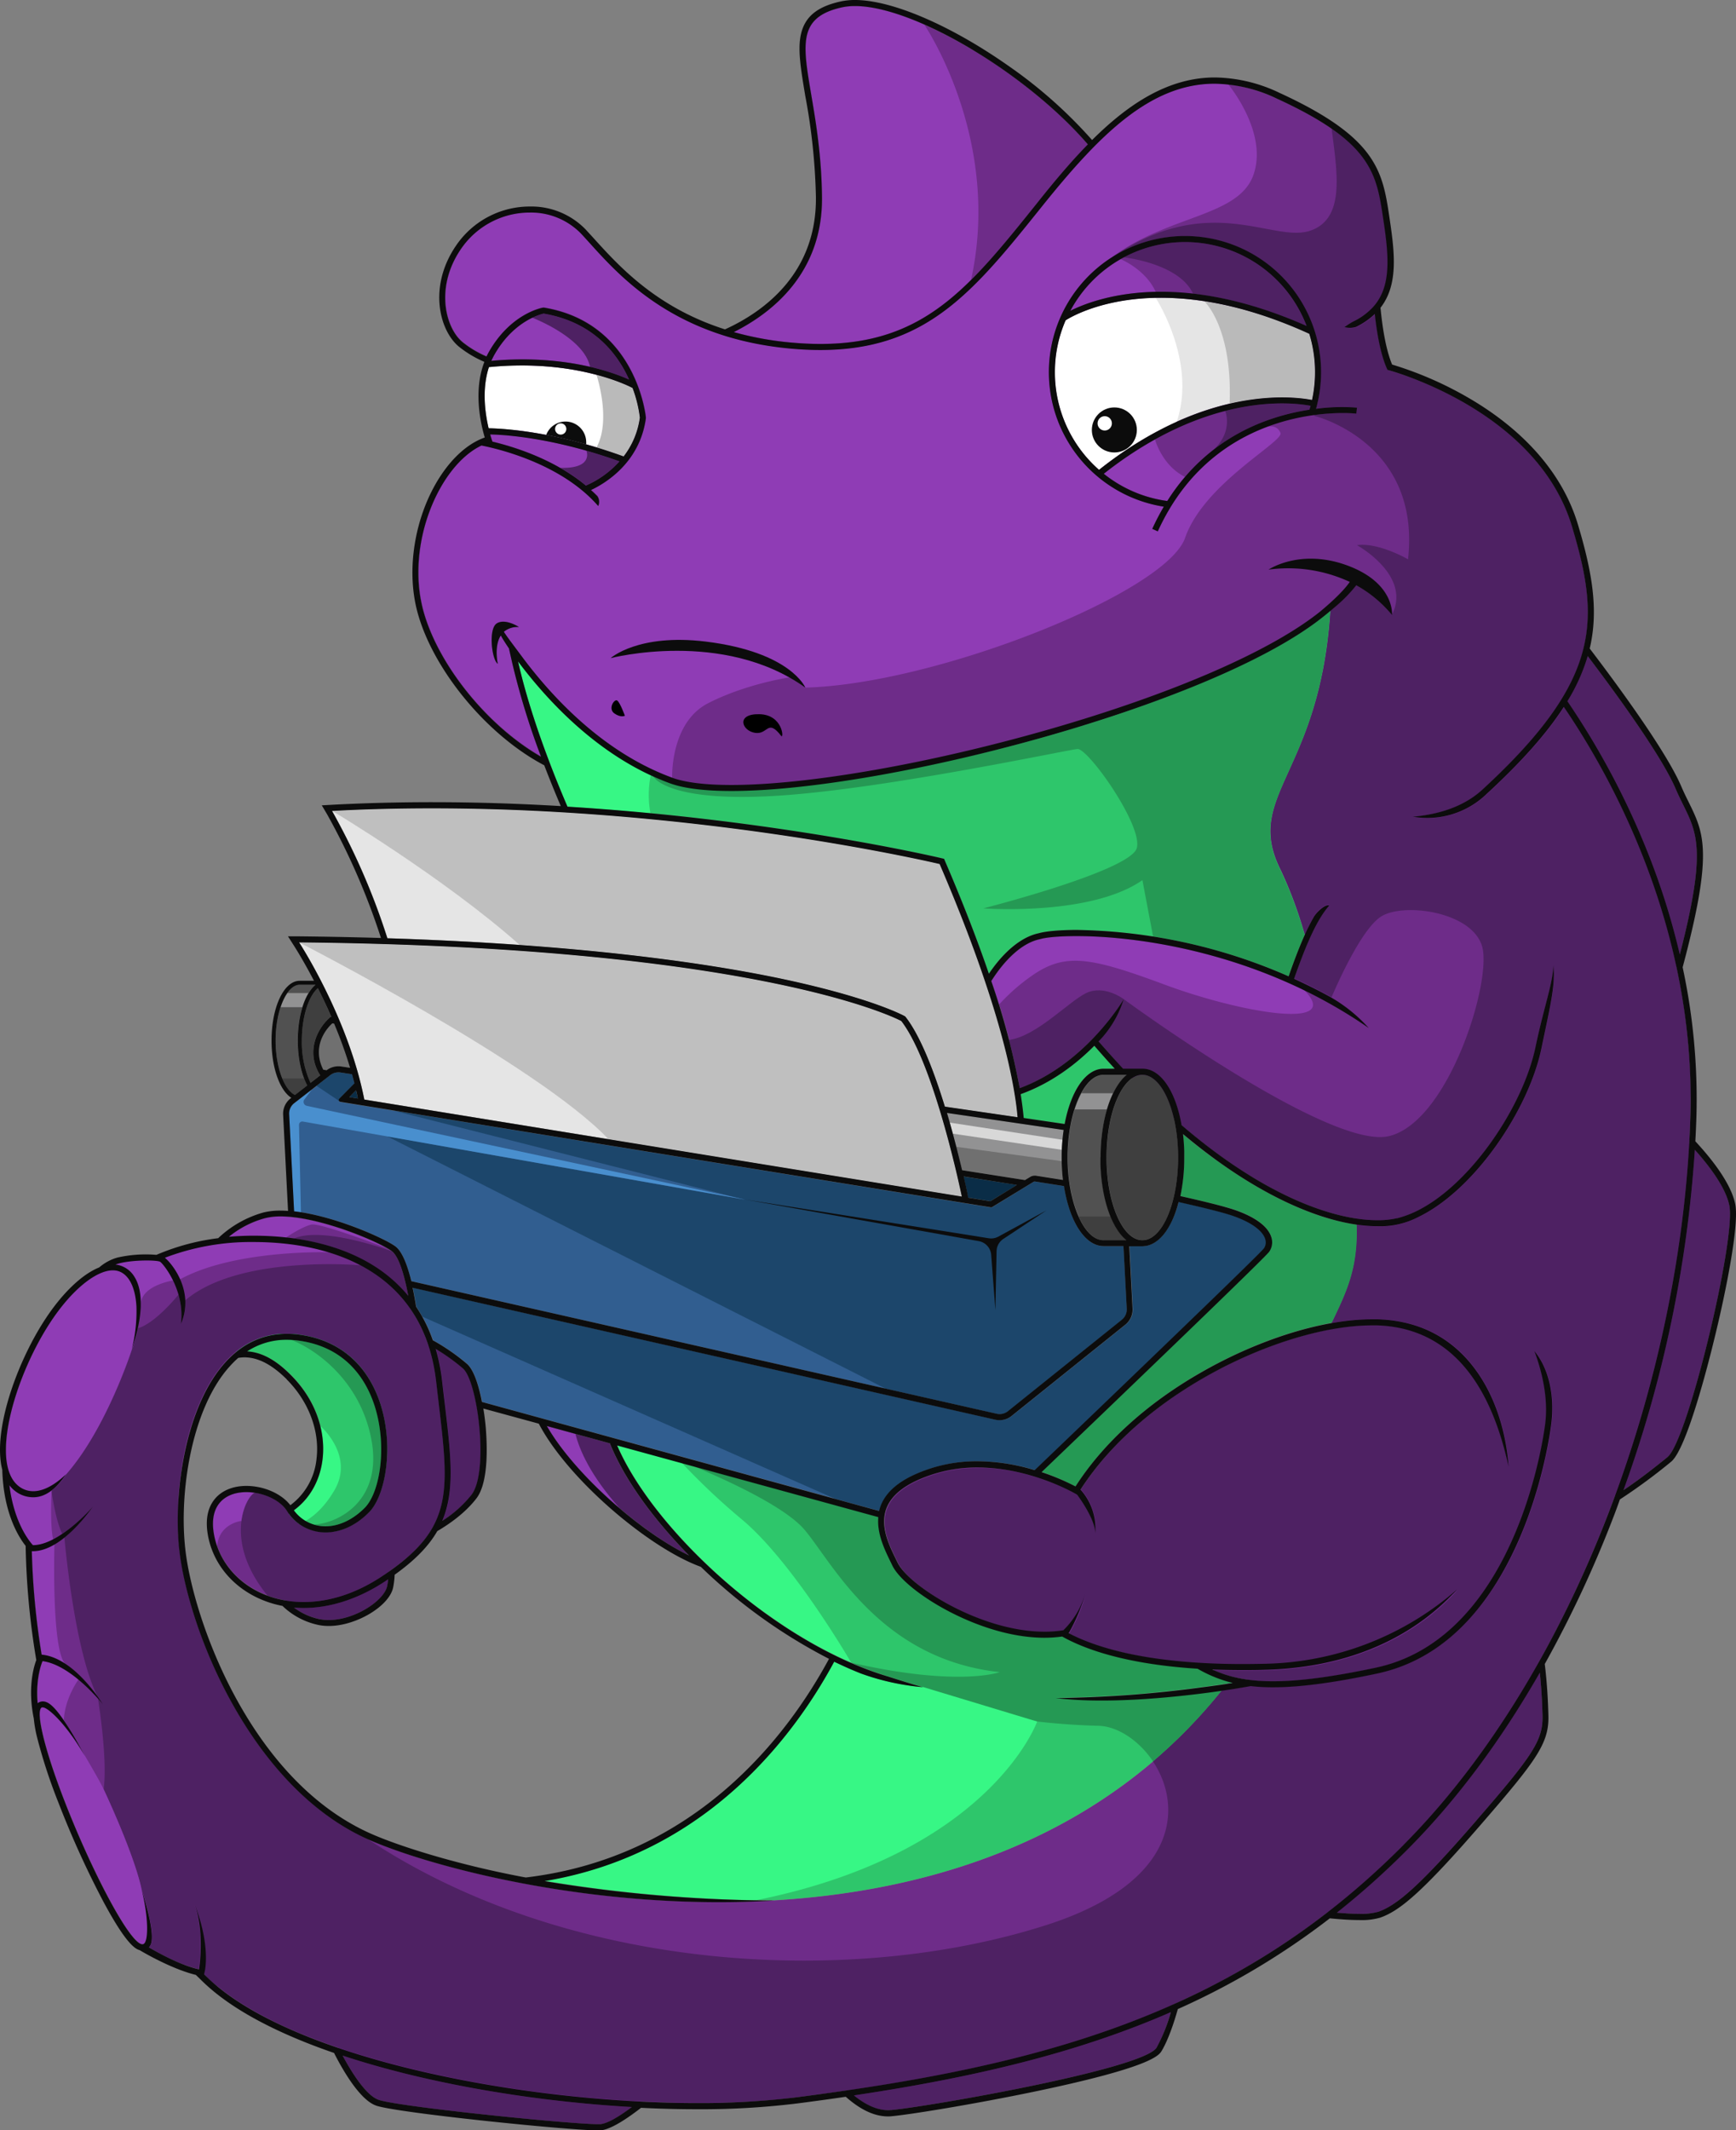 <svg xmlns="http://www.w3.org/2000/svg" viewBox="0 0 573.98 704"><rect x="0" y="0" width="573.98" height="704" fill="#808080" stroke="none"/><g id="Calque_2" data-name="Calque 2"><g id="Calque_1-2" data-name="Calque 1"><path id="violet" d="M571.78,398.42c-1.36-6.78-8.18-15-13.28-20.46.16-3,.3-5.93.39-8.87a205.53,205.53,0,0,0-4.6-49.44c11.78-43.95,5.75-44.92-.29-59-5.09-11.86-22.56-35.33-30.58-45.82,3.37-13.06.94-25.56-3.64-40.86-11.65-38.86-61-51.76-61-51.76-2.65-5.62-3.9-14.74-4.47-21.11,5.6-6.52,5-15.81,3.2-27.85-2.33-15.62-3.33-26-35.33-40.71s-53.33,5.34-77.67,35.67-40.66,50.67-82.66,47-59.67-27.33-69.67-38-29.33-9-39,4-6,27.33,0,32a32.15,32.15,0,0,0,9.6,5.27q-.19.39-.36.78l2.31-.18,12.86,4.61c-.94,6.94-3.38,16.1-9.64,20.24-2.71-.25-4.72-.34-5.91-.37.32,1.17.6,2,.74,2.38l.07,0c-15.53,3.34-29.29,31.75-23,55.58,4.94,18.74,22.68,40.32,41.65,50a248.4,248.4,0,0,1-10.27-33c10,13.36,27.17,31.85,50.28,40.3,33.44,12.21,178.5-22,218.3-57-3.4,54-28.69,61.06-16.52,85.48,3.21,6.44,6.2,15,8.93,24.6-1.54,3.64-3.19,8-5,13.46-39-17.76-76.49-17.06-83.33-15-.35.07-.69.15-1,.25l-.33.1-.7.24-.37.15c-.23.09-.45.18-.68.29l-.35.16-.73.37-.28.16a19.77,19.77,0,0,0-2,1.3c-.05,0-.1.08-.16.11-.28.21-.56.42-.84.65l-.22.18c-.26.21-.53.44-.79.67l-.19.17c-.3.26-.59.53-.88.81l-.08.08a40.1,40.1,0,0,0-3.84,4.36h0c-.92,1.2-1.8,2.48-2.64,3.8a247.13,247.13,0,0,1,9.41,35.39l.14-.05c.63-.24,1.26-.48,1.88-.74l0,0c9.61-4,17.24-10.44,22.69-16.19,34.51,40.72,66.13,57,86.5,60.11,1,16.89-3.62,24.87-9.23,36.75-28.1,5.45-65.08,25.24-82.9,54.45v0s-24-14.37-47.6-6.81-15.78,21.11-11.78,29.33,32.21,25.85,54.77,22.26c6.88,4,20.34,9.25,44.91,10.75a41.93,41.93,0,0,0,16.95,5.69c-2.29.42-4.9.85-7.78,1.28C323.09,663,159.63,624.82,121.55,607.76c-38.66-17.34-59.11-68.89-62.22-95.12s6.22-76.44,40-71.55S131.78,490,122,499.76s-21.78,8-27.11-.45-28-10.67-24,8.45c2.26,10.8,11.35,19,23.48,21.12a22.58,22.58,0,0,0,11.41,6.21c9.33,1.78,21.15-5.64,22.25-10.89a25.58,25.58,0,0,0,.49-4.82c7.2-5,11.81-9.73,14.62-14.86,3.64-2.07,9.22-5.77,12.86-10.62,5.78-7.7,2-37.48-2.89-41.7a65.33,65.33,0,0,0-11.56-7.85,46.78,46.78,0,0,0-5.83-11.76c-.88-5.76-2.94-16.63-6.17-19.06-4.44-3.33-29.77-14.06-42-10.92A34,34,0,0,0,73.07,411a73.55,73.55,0,0,0-19.66,5h0c-1.47-.81-9.69-.78-14.36.47a16.94,16.94,0,0,0-7.85,5.29h0c-4.63,2.7-10,8.07-14.87,15.69C8.55,449.54,2.44,466,2,477.81l0,.06c-2,24,8.51,33.78,8.51,33.78h0a250.27,250.27,0,0,0,3.62,37.24h0s-3.3,7.06-.93,18.64a2.61,2.61,0,0,0,.06.27c.44,4.94,3.19,14.64,8.05,27.17,9.25,23.9,22.5,49.07,26.2,47.48,0,0,10.19,6.53,18.35,8.36h0C66.92,651.89,68,653,69.11,654c9.59,9,24.75,16.67,42.86,22.83,3.65,7.27,8.89,15.59,13.14,17.12,6.67,2.4,67.56,8.49,73.33,8.05,3.09-.24,8.51-4,12.9-7.5,19.09,1,37.13.55,52.1-1.39q8.56-1.11,16.9-2.33c4.08,3.83,9.12,7,14.33,6.55,12.22-1.11,83.55-13.55,87.77-20.67,2.18-3.66,4.06-9.44,5.37-14.19a247.2,247.2,0,0,0,51.32-30.65c6.35.67,13.52,1.07,16.65,0,6.22-2.23,13.77-8.67,32.44-30.23s22-26.44,21.78-34.66c-.14-5.25-.47-11.21-1.26-17.5A381,381,0,0,0,534,494.22a182.21,182.21,0,0,0,17.32-12.69C558,476.2,574,409.53,571.78,398.42Z" fill="#6e2c89"/><g id="vert"><path d="M78,446.86c5.47-1,11.39.72,18.23,7.56,15.12,15.13,13.51,37.32-.71,45.8,5.6,7.65,17.07,8.95,26.49-.46,9.78-9.78,11.11-53.78-22.67-58.67A26.3,26.3,0,0,0,78,446.86Z" fill="#2ec66b"/><path d="M352,371.47c2-10.81,6.95-18.27,12.85-18.27h3.71q-3.36-3.65-6.76-7.59c-5.94,6-14.12,12.34-24.35,16,.47,2.94.8,5.56,1,7.87Z" fill="#2ec66b"/><path d="M312.11,283.82l.39.92c6.08,14.15,10.79,26.42,14.43,37.07,5-7.41,10.8-12.19,16.45-13.38,2.35-.68,7-1.1,12.59-1.1h0a180.91,180.91,0,0,1,70.09,15.29c1.94-5.57,3.69-10.05,5.33-13.71a138.74,138.74,0,0,0-8.06-21.6c-12.17-24.42,13.12-31.46,16.52-85.48-.58.51-1.19,1-1.82,1.53l-.62.5-1.33,1-.78.59-1.31,1-.85.6-1.39,1-.87.58-1.58,1c-.26.17-.52.34-.79.5-.75.48-1.52.95-2.3,1.42l-.16.1c-.85.5-1.71,1-2.59,1.51l-.84.47-1.86,1-1.05.56c-.58.32-1.16.63-1.76.94l-1.13.59-1.81.92-1.13.57-2,1-1,.5L408.1,221l-.34.16c-1.05.49-2.11,1-3.19,1.45l-1,.44-2.27,1-1.25.53-2.12.9-1.33.55-2.14.88-1.33.54-2.32.92-1.18.46-3,1.17-.54.2q-1.8.69-3.63,1.35l-1.07.39-2.6.94-1.4.5-2.34.82-1.49.52-2.36.8-1.45.49-2.51.83-1.33.44-3.17,1-.68.22-3.89,1.22-1.1.33-2.83.86-1.42.43-2.54.75-1.53.44-2.49.72-1.52.43-2.61.73-1.38.38-3.22.87-.76.21-4,1.05-1.05.27-2.94.75-1.45.36-2.55.63-1.55.38-2.48.59-1.55.36-2.57.6-1.39.32-3.1.69-.85.19-3.92.85-1,.21-2.9.6L302,254l-2.48.5-1.49.29-2.4.45-1.47.28-2.45.45-1.34.24-2.82.49-.92.16-3.7.61-.81.12-2.81.44-1.27.19-2.33.34-1.36.19-2.19.3-1.35.17-2.21.28-1.24.15-2.47.28-.89.1-3.28.33-.68.06-2.52.23-1.11.08-2,.16-1.17.08-1.89.11-1.16.06-1.87.09-1.06,0-2,.06-.78,0-2.64,0h-.06q-1.51,0-3,0l-.78,0-2-.08-1-.06-1.66-.11-1-.1-1.5-.15-1-.13-1.39-.19-.93-.15-1.31-.26-.82-.17c-.46-.1-.89-.21-1.32-.33l-.64-.16c-.62-.18-1.22-.37-1.78-.57-23.11-8.45-40.28-26.94-50.28-40.3.16.7.34,1.45.52,2.21.06.26.13.53.2.8.12.52.25,1,.39,1.58l.27,1.05c.13.49.27,1,.4,1.51l.33,1.21c.14.51.29,1,.44,1.55.23.83.48,1.69.75,2.57.13.46.27.92.41,1.39s.38,1.25.58,1.88c.12.39.24.78.37,1.18.21.68.44,1.37.67,2.07.11.36.24.73.36,1.1.25.76.5,1.52.77,2.3.09.25.18.52.26.77q1.45,4.22,3.23,8.94c.08.23.17.45.26.68.36,1,.75,2,1.14,3,.12.32.25.64.38,1,.4,1,.8,2,1.23,3.1l.31.76c1,2.39,2,4.85,3.08,7.4,69.32,4.31,122.87,16.88,123.51,17Z" fill="#2ec66b"/><path d="M403.92,558.7l-3.7.52c-13.58,1.82-35,3.87-51.11,1.87a388,388,0,0,0,47.95-3.49c3.78-.47,7.26-1,10.39-1.46l.21,0A44.11,44.11,0,0,1,396,551.4c-23.89-1.51-37.46-6.53-44.76-10.64a42.47,42.47,0,0,1-5.83.4c-13.13,0-25.55-5.51-31.8-8.8-9.15-4.81-16.42-10.73-18.53-15.06l-.48-1c-2-4.14-4.66-9.5-4.16-15l-86.36-23.68c3.38,7.84,9,16.41,16.06,24.93l0,0q1.14,1.35,2.31,2.7l.16.18c.74.85,1.51,1.7,2.28,2.55l.29.32c.73.8,1.49,1.6,2.24,2.39l.44.46c.71.75,1.45,1.49,2.18,2.23l.59.6,2.12,2.06.76.73c.66.64,1.34,1.27,2,1.9l.92.86,1.93,1.73,1.12,1c.6.53,1.21,1,1.82,1.57l1.29,1.09,1.72,1.42,1.46,1.18,1.63,1.28,1.61,1.25,1.53,1.16,1.77,1.31,1.45,1,1.89,1.34,1.38.94c.67.45,1.33.91,2,1.35l1.31.86c.7.45,1.4.9,2.11,1.34.42.27.85.52,1.27.78l2.19,1.33,1.22.71c.75.43,1.5.87,2.26,1.29l1.2.65c.77.42,1.53.83,2.3,1.23.39.21.79.41,1.19.61l2.32,1.17A114.52,114.52,0,0,0,293.55,554c.55.16,7.29,2.36,11.67,3.56A80.34,80.34,0,0,1,284.69,553c-2.92-1.15-5.87-2.46-8.83-3.89l-1.17,2.12a2.54,2.54,0,0,1-.16.28c-.37.67-.76,1.34-1.15,2l-.27.46-1.17,2c-.12.18-.23.37-.34.56l-1.23,2c-.12.2-.25.41-.39.62-.41.66-.84,1.32-1.28,2l-.42.64-1.37,2-.42.61c-.49.71-1,1.42-1.49,2.13-.12.18-.25.35-.38.52-.53.75-1.08,1.5-1.64,2.26l-.28.36c-.6.81-1.22,1.62-1.86,2.44l-.06.07a143.51,143.51,0,0,1-23.61,24l-.12.09c-1,.8-2,1.58-3.07,2.36l-.2.15c-1,.77-2.08,1.52-3.15,2.26l-.23.17c-1.07.74-2.16,1.47-3.26,2.19l-.22.14q-1.68,1.08-3.42,2.13l-.17.1c-1.18.71-2.39,1.41-3.62,2.09l0,0a122.77,122.77,0,0,1-39.57,13.71,474.4,474.4,0,0,0,75.9,6.42C308.62,624.91,364.87,607.38,403.92,558.7Z" fill="#2ec66b"/></g><g id="machine"><path d="M334.56,467.94a6.4,6.4,0,0,1-4,1.41,6.77,6.77,0,0,1-1.41-.16l-192.64-43.6c.48,2.25.86,4.43,1.14,6.24a48.64,48.64,0,0,1,5.53,11.11,69.49,69.49,0,0,1,11.24,7.75c2.23,1.93,3.88,7.09,5,12.63l131.42,36a13.42,13.42,0,0,1,.69-2.15c2.22-5.23,7.64-9.16,16.57-12a49.69,49.69,0,0,1,15.17-2.29,66.31,66.31,0,0,1,19,2.95c28.61-27.42,74.57-71.55,75.79-73.31,1.78-2.55,0-7-9.78-10.55-3.27-1.19-10.41-2.94-18.47-4.75-2.36,8.81-6.82,14.64-12,14.64h-4.27l1.09,20.6a6.42,6.42,0,0,1-2.39,5.31Z" fill="#315e90"/><path d="M418,412.53c1.78-2.55,0-7-9.78-10.55-3.27-1.19-10.41-2.94-18.47-4.75-2.36,8.81-6.82,14.64-12,14.64h-4.27l1.09,20.6a6.42,6.42,0,0,1-2.39,5.31l-37.59,30.16a6.4,6.4,0,0,1-4,1.41,6.77,6.77,0,0,1-1.41-.16l-192.64-43.6c.48,2.25.86,4.43,1.14,6.24.72,1.07,1.38,2.18,2,3.32l136.41,60.17,14.72,4a13.42,13.42,0,0,1,.69-2.15c2.22-5.23,7.64-9.16,16.57-12a49.69,49.69,0,0,1,15.17-2.29,66.31,66.31,0,0,1,19,2.95C370.82,458.42,416.78,414.29,418,412.53Z" fill="#1c466b"/><path d="M97.25,400.32c13.54,1.53,30.08,9,33.5,11.61,2.35,1.76,4.06,6.58,5.26,11.49l193.58,43.82a4.65,4.65,0,0,0,1,.11,4.41,4.41,0,0,0,2.75-1l37.59-30.16a4.37,4.37,0,0,0,1.64-3.65l-1.09-20.7h-6.56c-6.19,0-11.3-8.19-13.12-19.84l-9.6-1.51h-.1a.62.62,0,0,0-.32.09L328.05,399a.63.63,0,0,1-.33.09h-.09l-215.08-34.9a.62.62,0,0,1-.35-1.05l5-5.06c-.26-1-.53-2-.81-3l-3.72-.57a4.74,4.74,0,0,0-.75-.06,4.41,4.41,0,0,0-2.67.9l-9.79,7.61-2.11,1.63a4.37,4.37,0,0,0-1.72,3.7Z" fill="#315e90"/><path d="M372.54,432.57l-1.09-20.7h-6.56c-6.19,0-11.3-8.19-13.12-19.84l-9.6-1.51h-.1a.62.62,0,0,0-.32.09L328.05,399a.63.63,0,0,1-.33.09h-.09l-215.08-34.9,17.3,2.8,116.59,29.52L128,375.53,292.8,458.91h0l36.8,8.33a4.65,4.65,0,0,0,1,.11,4.41,4.41,0,0,0,2.75-1l37.59-30.16A4.37,4.37,0,0,0,372.54,432.57Z" fill="#1c466b"/><path d="M112.16,363.88a.62.62,0,0,1,0-.79l5-5.06c-.26-1-.53-2-.81-3l-3.72-.57a4.74,4.74,0,0,0-.75-.06,4.41,4.41,0,0,0-2.67.9l-4.56,3.55Z" fill="#1c466b"/><path d="M246.44,396.46l-145-31a1.34,1.34,0,0,1-.79-2.13l2.49-3.28-5.84,4.53a4.37,4.37,0,0,0-1.72,3.7l1.64,32.09c.75.09,1.51.19,2.28.31l-.64-28.93a1.1,1.1,0,0,1,1.28-1.1Z" fill="#498fce"/><path d="M320.09,395.79l7.35,1.19,8.81-5.37-17.65-2.77c.81,3.51,1.28,5.81,1.36,6.2Z" fill="#0a2d47"/><path d="M118.33,363.05c-.19-.91-.38-1.83-.6-2.73l-2.23,2.27Z" fill="#0a2d47"/><ellipse cx="377.72" cy="382.53" rx="11.83" ry="27.33" fill="#3f3f3f"/><path d="M372.62,355.2h-7.73c-6.42,0-11.84,12.52-11.84,27.33s5.42,27.34,11.84,27.34h7.62l-.09-.08c-4.75-4-8.05-13.18-8.48-24.7,0-.15,0-.31,0-.46,0-.66,0-1.32,0-2v-.18C363.91,369.71,367.47,359.37,372.62,355.2Z" fill="#515151"/><path d="M357.54,361.3a30.74,30.74,0,0,0-2.21,5.34H366a34.17,34.17,0,0,1,2.05-5.34Z" fill="#929293"/><path d="M364.89,409.87h7.62l-.09-.08a19.76,19.76,0,0,1-5.19-7.75H356.69C358.84,406.85,361.74,409.87,364.89,409.87Z" fill="#3f3f3f"/><path d="M326.05,369.7l-13-1.89c2.11,7.11,3.83,13.9,5,18.93L338.89,390l1.82-1.11a2.61,2.61,0,0,1,1.36-.38,2.83,2.83,0,0,1,.41,0l9,1.42a63.33,63.33,0,0,1-.43-7.43,61.1,61.1,0,0,1,.66-9.09Z" fill="#929293"/><path d="M351.09,383.75,316.19,379c.74,2.84,1.38,5.47,1.92,7.74L338.89,390l1.82-1.11a2.61,2.61,0,0,1,1.36-.38,2.83,2.83,0,0,1,.41,0l9,1.42C351.25,388,351.13,385.88,351.09,383.75Z" fill="#707070"/><path d="M314,371c.35,1.24.69,2.45,1,3.65L351.1,380c0-1.13.13-2.23.23-3.31Z" fill="#d8d8d8"/><path d="M108,353.71h0a6.41,6.41,0,0,1,3.88-1.31,6.68,6.68,0,0,1,1.09.09l2.76.42a148.32,148.32,0,0,0-5.28-14.61l-.58-.09s-7.54,6.25-3,15.33Z" fill="#707070"/><path d="M108.5,336.76l.71-.68.35.05c-1.51-3.48-3-6.69-4.48-9.56-3,2.6-5.3,9.47-5.3,17.29a32.08,32.08,0,0,0,2.87,14l3.22-2.5C101,347.66,104.91,340.22,108.5,336.76Z" fill="#3f3f3f"/><path d="M91.13,343.86c0,8.71,2.77,16.23,6.35,18l4.08-3.16c-1.92-3.6-3.13-8.86-3.13-14.86,0-8.49,2.41-15.57,5.88-18.42H99.1C94.78,325.44,91.13,333.88,91.13,343.86Z" fill="#515151"/><path d="M95,328.2a18,18,0,0,0-2.23,4.67H100a20.38,20.38,0,0,1,2-4.67Z" fill="#929293"/><path d="M97.48,361.88l4.08-3.16a22.36,22.36,0,0,1-1-2.3h-7.2C94.44,359.12,95.88,361.08,97.48,361.88Z" fill="#3f3f3f"/><path d="M120.45,363.39,318,395.44s-8.89-43.55-20-58c0,0-44.89-24.44-199.11-26C98.89,311.44,115.11,336.22,120.45,363.39Z" fill="#e5e5e5"/><path d="M298,337.44s-44.89-24.44-199.11-26c0,0,79,40.43,102.3,65.05L318,395.44S309.11,351.89,298,337.44Z" fill="#bfbfbf"/><path d="M109.78,268a225.16,225.16,0,0,1,18.33,42.07c63.07,2,104.23,8,128.57,13,30.44,6.29,41.81,12.36,42.28,12.62l.37.2.26.33c4.93,6.42,9.38,18.16,12.86,29.48l12.84,1.87,11.18,1.63c-.22-2.3-.55-4.89-1-7.82-1.44-8.77-4.23-20.51-9.38-35.94-3.74-11.25-8.74-24.46-15.38-39.91,0,0-77.4-18.41-167.83-18.41C132,267.12,120.91,267.38,109.78,268Z" fill="#e5e5e5"/><path d="M256.68,323.07c30.44,6.29,41.81,12.36,42.28,12.62l.37.2.26.33c4.93,6.42,9.38,18.16,12.86,29.48l12.84,1.87,11.18,1.63c-.22-2.3-.55-4.89-1-7.82-1.44-8.77-4.23-20.51-9.38-35.94-3.74-11.25-8.74-24.46-15.38-39.91,0,0-77.4-18.41-167.83-18.41-10.87,0-21.93.26-33.06.86,0,0,36.87,22,61.95,44.26C210.87,315,238.48,319.31,256.68,323.07Z" fill="#bfbfbf"/><path d="M329.11,433l-1.39-18.29a5,5,0,0,0-4.11-4.54l-77.17-13.73,80.45,12.78a5,5,0,0,0,3.23-.55L346,400l-14.26,9.44a5,5,0,0,0-2.24,4.07Z" fill="#0c0c0c"/></g><g id="ombre_vi" data-name="ombre vi"><path d="M360.05,48.15c-9.92-11.64-24.11-23-38.31-31.59,4.53,7.06,20.47,33.68,18.37,55.64C340.11,72.2,355.24,53.26,360.05,48.15Z" fill="#4e2163"/><path d="M125.11,693.93c6.43,2.31,63.37,8.07,72.53,8.07l.8,0c2.54-.2,6.65-2.78,10.47-5.63-32.08-1.83-67.17-7.6-95.62-17C116.81,685.9,121.35,692.58,125.11,693.93Z" fill="#4e2163"/><path d="M294.67,697.31c12.22-1.11,83.55-13.55,87.77-20.67A55.86,55.86,0,0,0,387.08,665c-31.23,13.65-65.69,21.67-104.78,27.52,3.39,2.77,7.3,4.88,11.33,4.88C294,697.36,294.32,697.34,294.67,697.31Z" fill="#4e2163"/><path d="M465.64,610.94A265.63,265.63,0,0,1,442,632.08c2.58.22,5.18.38,7.48.38a20.87,20.87,0,0,0,6.28-.7c6.22-2.23,13.77-8.67,32.44-30.23s22-26.44,21.78-34.66c-.12-4.29-.37-9.07-.89-14.1C496.28,575.17,481.62,594.84,465.64,610.94Z" fill="#4e2163"/><path d="M551.33,481.53c6.67-5.33,22.67-72,20.45-83.11-1.2-6-6.64-13.11-11.41-18.43a408.12,408.12,0,0,1-23.59,112.45C542.17,488.86,547.61,484.51,551.33,481.53Z" fill="#4e2163"/><path d="M545.83,284.36a236.68,236.68,0,0,1,9.57,31.07c10.27-39.81,4.44-41.17-1.4-54.79-4.78-11.15-20.53-32.59-29.06-43.82a61.67,61.67,0,0,1-6.71,14.91h0A259.51,259.51,0,0,1,545.83,284.36Z" fill="#4e2163"/><path d="M135,428.3c-1-5.11-2.5-11.28-4.61-13.93l-.83-.84s-22.61-8.43-32.39-4.22l0,0c10.37,1.44,19.51,4.59,26.87,9.33A47.35,47.35,0,0,1,135,428.3Z" fill="#4e2163"/><path d="M146.28,502.59A39,39,0,0,0,156,493.9c5.78-7.7,2-37.48-2.89-41.7a68,68,0,0,0-9-6.45,63.22,63.22,0,0,1,2.13,10.64q.42,3.67.82,7c1.76,14.94,3,25.73.74,34.75A30.62,30.62,0,0,1,146.28,502.59Z" fill="#4e2163"/><path d="M108.73,535.36c8.71,0,18.31-6.45,19.3-11.16a21,21,0,0,0,.34-2.29c-.43.28-.84.57-1.28.85-8.61,5.65-17.84,8.63-26.67,8.63-1.1,0-2.19,0-3.26-.14a21.39,21.39,0,0,0,8.62,3.84A16,16,0,0,0,108.73,535.36Z" fill="#4e2163"/><path d="M180.8,471.27c9.11,15.82,30.9,35,47,42.78-12.47-12.68-21.64-25.76-26.19-37.06Z" fill="#4e2163"/><path d="M228.22,114.87c1.33,0,44-9.78,43.56-49.78S256.22,7.31,278.44,2.42s81.72,33.69,93.11,64-79.33,77.78-107.77,68.89S228.22,114.87,228.22,114.87Z" fill="#6e2c89"/><path d="M359.11,328.2c-5.74,2.76-16.45,14.32-25.5,15.48,1.61,6.09,2.75,11.38,3.55,15.93,22-8.11,34.39-29.41,34.39-29.41S365.11,325.31,359.11,328.2Z" fill="#4e2163"/><path d="M559,361c0-1.42,0-2.84-.08-4.24,0-.71-.06-1.41-.09-2.12,0-1.34-.12-2.67-.2-4,0-.68-.09-1.37-.14-2.05-.1-1.36-.21-2.72-.34-4.07-.05-.61-.11-1.22-.17-1.82-.15-1.47-.32-2.92-.5-4.37,0-.47-.11-.94-.17-1.41-.22-1.71-.46-3.4-.72-5.08,0-.2-.06-.4-.09-.6q-.94-5.91-2.16-11.58h0c-8.31-38.74-25.84-69.27-37.21-86-5.68,8.82-14,18.16-25.5,28.75a28.24,28.24,0,0,1-24.44,7.54c9.27-.84,17.21-3.61,23.08-9,11.9-11,20.16-20.39,25.63-29.08h0a59.81,59.81,0,0,0,7.57-17h0A49.86,49.86,0,0,0,525,202.65v0c0-1.62,0-3.25-.17-4.9v0c-.06-.81-.14-1.63-.24-2.45v0c-.18-1.62-.43-3.26-.72-4.92a2.56,2.56,0,0,1-.05-.27c-.3-1.62-.64-3.25-1-4.92,0-.13-.06-.27-.1-.4-.17-.72-.34-1.45-.53-2.18l-.09-.36c-.21-.83-.43-1.66-.66-2.5,0-.14-.07-.27-.11-.41-.19-.7-.39-1.41-.59-2.12-.07-.22-.13-.44-.19-.65-.24-.84-.49-1.67-.74-2.52h0c-.25-.83-.52-1.63-.8-2.43s-.53-1.47-.82-2.19q-1-2.51-2.18-4.84c-.41-.81-.82-1.6-1.26-2.38-.71-1.25-1.46-2.46-2.24-3.64-.39-.59-.78-1.16-1.19-1.73s-1-1.35-1.47-2c-.35-.46-.71-.92-1.08-1.37-1.09-1.35-2.23-2.65-3.4-3.9-.39-.42-.79-.83-1.19-1.24h0a83.3,83.3,0,0,0-7.25-6.53l-.52-.42a100.63,100.63,0,0,0-10.93-7.47l-1.07-.63a115.11,115.11,0,0,0-25.56-11v0c-.15-.32-.3-.66-.44-1-.05-.12-.1-.24-.14-.36s-.2-.48-.29-.73l-.15-.44c-.09-.24-.17-.48-.25-.72l-.15-.48c-.07-.24-.15-.48-.22-.73s-.1-.33-.14-.49l-.21-.79c-.05-.15-.09-.31-.13-.47s-.15-.61-.22-.92l-.09-.36c-.1-.43-.19-.86-.28-1.3,0-.13-.05-.26-.08-.38-.06-.31-.13-.62-.19-.94s-.07-.38-.1-.57-.09-.5-.14-.75-.07-.42-.1-.62l-.12-.71c0-.22-.07-.43-.1-.64s-.07-.45-.1-.68l-.09-.65-.09-.65-.09-.66c0-.19,0-.37-.07-.56-.07-.6-.14-1.19-.21-1.76v-.07a24.89,24.89,0,0,1-6.17,4.25,6.85,6.85,0,0,1-3.85.08,26.66,26.66,0,0,1,2.95-1.87,21.19,21.19,0,0,0,6.8-5.1h0a14.55,14.55,0,0,0,1-1.25,16.21,16.21,0,0,0,1.55-2.71,21.16,21.16,0,0,0,1.68-6.19,38,38,0,0,0,.25-5.32q0-1.86-.21-3.87c-.11-1.33-.26-2.7-.44-4.12s-.38-2.88-.61-4.39c-.08-.59-.17-1.18-.26-1.75,0-.23-.07-.45-.1-.67s-.07-.45-.1-.67-.06-.41-.1-.61c-.06-.4-.12-.8-.19-1.2,0-.17-.06-.34-.08-.51s-.09-.48-.13-.72,0-.29-.08-.43-.09-.5-.14-.75-.05-.23-.07-.34c-.18-.89-.38-1.76-.6-2.62a1.46,1.46,0,0,0-.05-.2c-.07-.28-.15-.57-.23-.85a1.09,1.09,0,0,0-.05-.17,31.32,31.32,0,0,0-1.28-3.67l0-.07a28.21,28.21,0,0,0-1.87-3.67h0c-2.41-4-6.1-7.87-12-11.95h0C442,56.52,445,72.12,433.33,76.2c-12.44,4.33-33.29-13.29-65.7,8.85h0a45,45,0,0,1,67.49,50,63.42,63.42,0,0,1,13.54-.37l-.23,2a64,64,0,0,0-14.07.5l.42.32s35.1,8.67,30.76,47.34c0,0-9.76-5.67-16.88-4.67,0,0,18.22,10,11.55,23a41.11,41.11,0,0,0-11.82-9.83A47.47,47.47,0,0,1,442,200v0l-.52.44-1.59,1.36c-3.41,54-28.69,61-16.52,85.44a138.89,138.89,0,0,1,8.06,21.61,65.9,65.9,0,0,1,3-6c.88-1.52,3.8-4.3,5.06-3.72-2.5,2.86-4.86,7-7.56,13.5l-.09.22c-.73,1.76-1.48,3.69-2.27,5.82l0,.1c-.53,1.44-1.08,3-1.65,4.58,3.83,1.74,7.68,3.65,11.55,5.78l.78.46c1.76-4.14,9.75-22.27,16.23-26.59,7.34-4.89,30.23-1.78,33.56,9.78S478.89,371,459.11,375.5s-87.56-45.3-87.56-45.3a34.68,34.68,0,0,1-7.62,13.25l-.68.72,1,1.2,1.81,2.06,1.5,1.68c.51.58,1,1.15,1.54,1.71l.88.95,1.32,1.43h6.39c6.09,0,11,7.53,12.95,18.66,2.46,2.12,4.89,4.1,7.29,6l.26.2,2.12,1.63.48.36,2.05,1.52.42.3q4.44,3.21,8.69,5.89l.57.36,1.71,1,.77.46c.54.32,1.07.64,1.6.94l.85.49,1.54.86c.27.16.55.31.83.46.9.49,1.8,1,2.69,1.42l1,.5,1.16.57,1.19.57,1.09.5,1.25.57,1,.44,1.38.58.82.34c.61.25,1.21.49,1.81.71l.35.14c.75.28,1.49.55,2.22.8l.21.08,1.93.64.42.13,1.72.51.39.11c.61.18,1.21.34,1.8.49l.2.05a59.49,59.49,0,0,0,6,1.21h0a45.85,45.85,0,0,0,7,.57,28.11,28.11,0,0,0,6.44-.66v0H462a34.06,34.06,0,0,0,6.06-2.17c18.12-8.64,35.59-34.82,39.66-54.4,2.87-13.83,5.72-20.94,5.91-27,.65,5.62-.68,11.91-2.89,22.37-.33,1.59-.69,3.27-1.06,5.07-4.2,20.24-22,46.74-40.65,55.73h0a27.32,27.32,0,0,1-13.61,3.11,49.38,49.38,0,0,1-6.93-.53c.5,14.45-3.35,22.24-8.24,32.45a77.41,77.41,0,0,1,13.36-1.27c.68,0,1.36,0,2,0,14.18.52,25.31,6.48,33.07,17.72s9.7,24.24,10.18,31c-3.78-17-13.1-45.63-43.33-46.74-.63,0-1.28,0-1.94,0a76.9,76.9,0,0,0-14.43,1.52h0c-1.69.33-3.4.71-5.15,1.14l-.27.06c-.74.19-1.49.38-2.23.59l-.72.19c-.7.19-1.41.4-2.12.61l-.85.25-2.11.66-.83.28c-.73.24-1.46.48-2.19.74l-.56.19c-2.48.89-5,1.86-7.51,2.91l-.78.33c-.69.29-1.37.59-2.06.9l-1.06.47-2,.92-1.14.54-1.95,1-1.11.56-2,1-.93.5q-3.56,1.9-7,4l-.87.53-1.93,1.22-1.06.69L388.89,461l-1.08.74-1.84,1.3-1,.73c-.63.46-1.26.92-1.87,1.39l-.8.61c-2.25,1.73-4.44,3.54-6.57,5.41l-.56.49-1.79,1.64-.81.76c-.57.54-1.13,1.08-1.68,1.63l-.83.83c-.55.55-1.09,1.11-1.63,1.67l-.75.81c-.55.59-1.09,1.18-1.62,1.78l-.57.65q-2.84,3.26-5.36,6.71c-.1.15-.21.3-.32.44-.47.66-.92,1.32-1.37,2l-.59.88-.49.77a19.39,19.39,0,0,1,4.87,14.49c0-4.85-5.77-12.59-5.94-12.81h0v0l-.06,0,0,0-.13-.07-.09,0-.21-.12-.11-.07-.43-.23-.06,0-.47-.25-.2-.1-.43-.22-.25-.13-.53-.26-.24-.12-.84-.4-.21-.1-.72-.33-.35-.16-.69-.3-.39-.17-.84-.35-.29-.12-1.19-.48-.35-.13-.93-.35-.48-.18-.92-.32-.47-.17-1.2-.4-.24-.07c-.48-.16-1-.31-1.48-.46l-.47-.14-1.1-.31-.56-.15-1.12-.29-.53-.13-1.64-.37h0l-1.72-.34-.55-.1-1.24-.21-.62-.1-1.29-.17-.55-.08-1.85-.19-.25,0-1.64-.11-.62,0-1.33,0h-2.67l-2,.09h0c-.67.05-1.34.11-2,.19l-.64.08c-.47.05-.93.12-1.4.19l-.75.12-1.32.25-.76.15-1.4.34-.66.16q-1,.27-2,.6c-6.63,2.12-10.78,4.72-13.23,7.55a13.41,13.41,0,0,0-1.39,1.91c-.19.32-.36.65-.52,1a12.19,12.19,0,0,0-.73,2c-.09.33-.16.67-.22,1a12.43,12.43,0,0,0-.19,2c-.08,5,2.62,10.06,4.5,13.91.12.25.26.5.42.77l.18.26.37.54.26.34q.19.25.42.51c.1.13.21.25.32.37s.3.35.46.52l.38.39.52.53.42.4c.19.18.39.37.6.55l.45.41.66.56.49.41.74.59.5.39.87.66.46.34,1.32.93a.31.31,0,0,1,.09.07l1.5,1,.5.32,1.07.67.64.39,1,.59.71.4c.33.19.66.38,1,.56l.75.41,1,.54.79.4,1.05.52.8.39,1.1.51.79.36,1.17.51.78.33,1.3.52.68.27q.91.36,1.86.69l.15.06,2,.69.66.2,1.41.43.81.23,1.27.34.88.22,1.23.29.91.19c.4.09.81.17,1.21.24l.92.17,1.22.19.91.13,1.23.15.89.09,1.28.1.84.05,1.39,0,.71,0c.65,0,1.29,0,1.93,0l.48,0c.5,0,1-.06,1.51-.11l.54-.05c.64-.07,1.28-.15,1.91-.25h0a27.77,27.77,0,0,0,7.27-12.2,57.59,57.59,0,0,1-5.52,13.17l.11.06.59.3.25.12.61.3.26.13.65.3.28.13.7.31.27.12.91.39.56.22.56.23.64.25.45.17.73.27.4.14.8.28.37.13.88.29.33.1,1,.31.27.08,1.09.33.15,0a140.43,140.43,0,0,0,30.33,4.78h0c4.4.27,9.15.42,14.29.42,2.38,0,4.82,0,7.36-.09a99.41,99.41,0,0,0,63.61-24.56c-10.55,11.64-30.14,25.69-63.56,26.55-2.5.07-5,.1-7.41.1-3.5,0-6.82-.07-10-.2.42.19.84.39,1.27.57l.11,0c.62.26,1.26.5,1.91.73l.12,0c.65.23,1.32.45,2,.65l.11,0c.7.2,1.41.39,2.15.56h.08c.75.18,1.52.33,2.32.47h0c.82.14,1.66.26,2.53.36h0a62.75,62.75,0,0,0,7.45.42c8.34,0,19.1-1.34,33.92-4.48,41.78-8.86,53.78-64,56-80.19,1.23-9-1.16-18.13-3.53-24.48,4.5,5.45,6.94,14.31,5.51,24.75-.75,5.45-3.92,24.69-13.36,43.48C488.68,536.17,473.8,549.09,455.3,553c-14.35,3-25.58,4.53-34.33,4.53a64.48,64.48,0,0,1-7.39-.4c-2.78.5-6,1-9.68,1.56a171.79,171.79,0,0,1-22.7,23.42c9.9,14.81,8.68,40-35.2,54.08C281.55,656.87,188.22,652,121.55,607.76a79,79,0,0,1-19.83-13q-3-2.64-5.76-5.52-1.39-1.44-2.73-2.94c-9.79-11-17.46-24-23-36.64-.51-1.15-1-2.3-1.47-3.44-1-2.29-1.82-4.56-2.63-6.79a125.55,125.55,0,0,1-6.76-26.82c0-.4-.09-.8-.13-1.21,0-.14,0-.28,0-.41s0-.56-.08-.84,0-.34,0-.51L59,508.9l0-.58c0-.24,0-.48-.05-.73s0-.41,0-.61,0-.48,0-.73,0-.42,0-.63,0-.48,0-.72,0-.45,0-.67,0-.47,0-.71,0-.46,0-.69v-.72c0-.23,0-.47,0-.7s0-.48,0-.72,0-.48,0-.72,0-.48,0-.72l0-.74c0-.24,0-.47,0-.71s0-.51,0-.77,0-.46,0-.7,0-.52,0-.78,0-.47,0-.7l.06-.8.06-.69c0-.27,0-.54.07-.81l.06-.68.09-.84c0-.22,0-.44.07-.66s.06-.58.1-.87.05-.42.07-.62l.12-.91c0-.19,0-.38.08-.57s.08-.64.13-1c0-.16,0-.32.07-.48,0-.35.11-.71.16-1.06,0-.09,0-.18,0-.27q.45-2.73,1-5.45c0-.1.05-.2.07-.3.08-.36.16-.72.25-1.09l.09-.42c.08-.34.17-.68.25-1,0-.17.08-.33.13-.49.08-.33.16-.65.25-1,.05-.17.09-.35.14-.52l.26-.95c0-.18.11-.36.16-.54l.27-.93c.06-.18.11-.36.17-.55s.19-.6.29-.89l.18-.57c.1-.29.2-.59.29-.88s.13-.38.2-.56l.31-.87.21-.56c.1-.28.21-.57.32-.85s.15-.37.22-.55.22-.56.34-.84.15-.37.23-.55.23-.55.35-.82l.24-.54c.12-.27.24-.54.37-.81s.17-.35.25-.53.25-.53.38-.79.18-.35.26-.52.27-.52.4-.78l.27-.5.42-.77.27-.47.45-.77.27-.43c.15-.26.31-.52.47-.77l.25-.39.52-.78.2-.29c.65-.93,1.32-1.83,2-2.69l.23-.28c.17-.21.35-.42.53-.62l.35-.41c.17-.18.34-.37.52-.55s.26-.29.4-.43l.51-.51.43-.43.51-.47.47-.42.51-.44.49-.4.52-.41.51-.39.54-.38c.17-.12.35-.25.53-.36l.54-.36.56-.34.55-.32.57-.32.56-.29.6-.29.57-.26.62-.26.58-.23c.21-.09.43-.16.65-.24l.58-.2.67-.2.6-.17.7-.17.59-.14.73-.14.6-.11.77-.1.59-.07.83-.07.57,0c.3,0,.6,0,.91,0H95c.59,0,1.18,0,1.78.07l.53,0c.67.05,1.34.12,2,.22h0C121,444.22,128.2,463.4,128,479.36c0,.39,0,.77,0,1.16,0,.77-.07,1.53-.13,2.28-.6,7.5-2.83,13.9-5.88,17l0,0c-.29.29-.58.56-.88.83l-.3.27-.6.53-.38.3-.54.43-.4.29-.52.38-.42.28-.52.33-.42.26-.51.29-.43.23-.51.26c-.14.08-.29.14-.43.21l-.51.23-.44.18-.5.2-.44.15-.51.17-.43.13-.51.13-.42.11-.52.1-.41.08-.54.08-.38,0c-.19,0-.38,0-.57.06l-.35,0c-.22,0-.45,0-.67,0h-.48c-.23,0-.47,0-.71,0s-.23,0-.35,0l-.59-.05-.38-.06-.54-.08-.39-.09-.51-.11-.4-.11-.48-.14-.4-.13-.47-.17-.39-.16-.45-.19-.38-.19-.44-.22-.37-.2-.42-.26-.36-.22-.4-.28-.34-.25-.4-.3-.32-.27c-.13-.11-.26-.22-.38-.34l-.31-.28-.37-.37-.28-.29-.36-.42-.25-.29c-.13-.16-.25-.33-.38-.5l-.2-.25c-.18-.25-.35-.51-.52-.77v0a9.91,9.91,0,0,0-.75-1l-.21-.25a10.83,10.83,0,0,0-.83-.83l-.09-.09q-.51-.43-1.08-.84c-.07-.06-.16-.11-.24-.17-.35-.23-.71-.46-1.09-.67a.57.57,0,0,0-.13-.08c-.43-.24-.88-.46-1.35-.67l-.17-.07c-.44-.19-.88-.37-1.34-.52l-.12-.05c-.51-.17-1-.32-1.55-.45h-.06c-.5-.13-1-.23-1.51-.31h-.1c-2.56.59-11,15.45,4.17,34,.86.32,1.74.6,2.64.85l.28.08,1.26.31,1.34.28a35.59,35.59,0,0,0,6.46.59c7.91,0,16.72-2.49,25.58-8.3q2.2-1.46,4.12-2.86l.71-.52c.51-.38,1-.75,1.47-1.13l.63-.51c.33-.26.65-.52,1-.79l.66-.55c.4-.35.79-.69,1.16-1l.67-.62c.26-.25.51-.49.75-.74s.62-.62.91-.93l.54-.58c.32-.35.63-.7.93-1.06l.49-.59.6-.76c.11-.15.22-.29.32-.44.33-.44.63-.87.92-1.31.09-.13.18-.26.26-.4.37-.57.72-1.15,1-1.74,6.18-11.26,3.74-24.58,1.08-47.9A59.35,59.35,0,0,0,141.41,444c-.25-.71-.51-1.41-.79-2.1-.13-.33-.25-.67-.39-1-.3-.71-.62-1.41-.95-2.09l-.39-.83c-.39-.77-.81-1.53-1.23-2.26-.09-.16-.17-.33-.27-.48-.53-.9-1.08-1.77-1.66-2.61a45.73,45.73,0,0,0-16.55-14.47c-1-.09-40.35-3.4-57.91,11.57h0a17.21,17.21,0,0,1-1.46,7.82,23.53,23.53,0,0,0-.79-9.71s-7.45,9.38-13.41,11.13l0,.16c-.37,1.68-.85,3.42-1.42,5.21a11.85,11.85,0,0,1-.54,1.6S35.28,472,21.84,487.23a21.62,21.62,0,0,1-4.82,5.4s1.23,9.54,3.56,14.29a53.32,53.32,0,0,0,10.3-9.25,52.66,52.66,0,0,1-9.58,10.49h0s3.16,37.2,11,52.62c.94,1.32,1.5,2.24,1.59,2.38l.06.1s-.56-.72-1.54-1.82c.55,3.53,3.12,20.69,1.85,29.93,0,0,10.05,21.23,12.53,33.11,2.69,8.36,4.16,15.22,3.12,18a3.44,3.44,0,0,1-.67,1.11c.61.36,1.35.79,2.2,1.26l0,0,.87.47,0,0,.81.44.19.1.89.46.16.08.78.39.27.13.94.45.19.09.8.37.32.15,1,.43.19.07c.28.13.57.24.85.36l.32.13,1,.39.13,0,.93.33.29.1c.35.12.69.24,1,.34l0,0,1,.29.27.07c.34.09.68.18,1,.25,0,0,2-11.61-1.3-21.11,5,13.08,3.33,21.21,3.25,21.55l-.26,1.19c.53.51,1.06,1,1.59,1.54s1.1,1,1.67,1.5l.5.43L72.65,657l.47.38q.91.72,1.89,1.44l.3.21c.56.41,1.14.82,1.73,1.23l.56.38c.59.4,1.19.79,1.79,1.18l.35.22c.73.47,1.48.93,2.25,1.39l.41.24,2,1.14.53.3c1.62.9,3.31,1.78,5,2.65l.44.21c.77.38,1.55.76,2.35,1.13l.37.18q2.77,1.29,5.7,2.52l.38.16c1,.39,1.9.78,2.87,1.16l.07,0q3.09,1.23,6.31,2.38l.32.12c1.06.38,2.13.75,3.21,1.12h0c29.12,9.9,65.86,16,99.37,17.67h0c6.91.36,13.67.52,20.21.5h2l1.92,0,3.52-.07,1.52,0,2.34-.08,1.63-.07,2.3-.11,1.43-.08,3.53-.23.73-.06q1.45-.11,2.88-.24l1.19-.11c.84-.07,1.66-.16,2.48-.24l1.07-.12,3.38-.4h0l8.38-1.12.26,0q4.16-.57,8.25-1.17c39-5.72,74.65-13.68,107.47-28.31L391,661l.73-.34,2.47-1.16.93-.46,2.27-1.1,1-.5,2.22-1.12,1-.5c.76-.39,1.51-.79,2.26-1.19l.89-.47c.8-.43,1.6-.86,2.39-1.3l.72-.4c.9-.49,1.79-1,2.69-1.51l.4-.23q8-4.59,15.73-9.85l.21-.13,2.87-2,.27-.2,2.81-2,.28-.21c.94-.69,1.89-1.38,2.83-2.09l.2-.15c1-.75,2-1.52,3-2.29a257.94,257.94,0,0,0,25.09-22.27C481,592.61,496,572.1,508.74,549.36c1.17-2.07,2.31-4.16,3.44-6.27l.21-.38q1.62-3.06,3.2-6.16l.34-.65c1-2,2.06-4.12,3.06-6.2l.3-.62c1-2.13,2-4.27,3-6.43l.14-.3c4.18-9.16,8-18.56,11.56-28.13C547.82,456.6,556.33,416.36,558.5,378c.08-1.44.15-2.87.21-4.31a.76.76,0,0,0,0-.15c.07-1.45.12-2.89.16-4.33v-.1q.09-3.1.09-6.16Z" fill="#4e2163"/></g><g id="ombre_ve" data-name="ombre ve"><path d="M218.92,257.85c-.78-.32-1.57-.66-2.34-1l-.56-.24s4.34,8.94,42.64,6.26c35.73-2.5,94.06-15,97.56-15.34s21.56,25.11,19.67,32.67-50.78,20-50.78,20,35.44,2.67,52.61-9.33l3.53,18.62,2.35.4.14,0c.74.13,1.49.26,2.25.41l.32.06,2.15.41.45.09,2.07.43.57.13,2,.44.7.17c.63.14,1.27.3,1.92.46l.8.19,1.88.48.89.24,1.82.49,1,.27,1.78.52,1.06.31,1.76.54,1.11.35,1.74.56,1.16.39,1.74.6,1.19.41,1.77.65,1.19.43,1.84.71,1.14.45c.68.26,1.35.54,2,.82l1,.4c1,.42,2,.85,3,1.3.22-.65.44-1.27.66-1.89.07-.18.13-.35.19-.53l.47-1.29.21-.56c.15-.42.31-.84.46-1.25.06-.15.12-.3.17-.45.21-.54.41-1.06.6-1.57l0,0,.65-1.64,0,0c.2-.49.39-1,.59-1.44a1.6,1.6,0,0,1,.1-.23c.17-.42.34-.83.52-1.23l.09-.21.58-1.33a138.74,138.74,0,0,0-8.06-21.6c-12.17-24.42,13.11-31.45,16.52-85.44-1.76,1.49-3.13,2.54-3.38,2.74l-.34.25-.05,0-.78.59h0l-1.24.9-.07.06-.51.36L431.82,208l-.07,0-.23.15c-1.66,1.11-3.41,2.23-5.26,3.34l-.05,0-.16.1-.72.42-1.62.94-.25.15-.82.46-1.6.89-.28.16-.56.3-2,1.06-.26.14-.27.14c-2.11,1.1-4.29,2.2-6.55,3.28l-.28.14-.62.29-1.93.91-.2.09-.34.16-.75.34-1.88.86-.56.25-.65.29-2.11.92-.51.23-.34.14c-2.45,1.06-5,2.11-7.54,3.14l-.29.12-.45.18-2.4,1-.65.25-.56.22-2.12.81-.35.14-.54.2-.57.22-2.25.83-.81.3-.36.14q-4.05,1.49-8.24,2.92l-.3.11-.25.08-2.86,1-.7.23-.31.1-2.44.81-1.09.36-.29.09-2.48.8-.4.13-.68.22-.27.08-3.54,1.11-.08,0h0c-1.72.53-3.46,1-5.2,1.57l-.14.05h0l-3.3,1-.73.21h-.05l-2.43.7h0l-1.52.43h0c-2.63.74-5.27,1.47-7.92,2.17l0,0-.32.08-3.48.92-.2.05-1.05.27-.12,0-2.6.66-.22.06-.93.23-2.86.71-.21,0-.56.14-3.39.81-.08,0-.1,0-5.41,1.26h0l-3.55.8-.39.08-.84.18-2.59.56-.49.11-.95.2-2.48.51-.47.1-.58.12-3.05.61-.25.05-.17,0c-2.92.57-5.8,1.11-8.66,1.62l-.32.06-.51.09-2.55.44-.68.12-.63.1-2.37.39-.7.12-.55.08-2.61.41-.46.07-.2,0q-4.11.62-8.06,1.13l-.24,0-.23,0-2.63.33-.59.07-.31,0-2.17.25-.88.1-.32,0-2.32.24-.64.06-.2,0q-3.74.36-7.25.58h-.09l-2.67.15-.35,0h-.07l-2.28.1-.58,0h-.05l-2.12.06-.65,0h0l-2.61,0h-.06q-1.51,0-3,0h0l-.78,0h0l-2-.08h0c-1.3-.06-2.53-.16-3.72-.27h0l-1.5-.15h0a50.36,50.36,0,0,1-5.45-.9h0c-.46-.1-.89-.21-1.32-.33h0c-.85-.22-1.66-.46-2.41-.73s-1.65-.63-2.46-1Z" fill="#259954"/><path d="M355.6,491.24C364.74,477,379,464,396.71,453.74q1.62-.93,3.27-1.83l1-.52c.81-.44,1.62-.86,2.44-1.28l1-.51c1.09-.55,2.18-1.09,3.28-1.61l.39-.18c1-.46,1.95-.91,2.93-1.34l1.14-.5c.76-.33,1.52-.66,2.28-1,.39-.16.77-.33,1.16-.48,1.05-.43,2.11-.85,3.17-1.25l.89-.33,2.39-.86,1.36-.47,2-.64,1.36-.44c.94-.29,1.89-.57,2.82-.83l1.42-.39,1.9-.5,1.49-.36,1.7-.39,1.45-.32c.93-.19,1.85-.37,2.76-.53,4.89-10.22,8.77-18,8.26-32.45h0a67,67,0,0,1-8.83-1.93l-.11,0-1.4-.42-.29-.09-1.36-.44-.32-.1-1.38-.48-.23-.08c-1.53-.55-3.1-1.15-4.7-1.82l-.21-.08-1.27-.55-.62-.27-1.17-.52-.75-.35-1.13-.53-.82-.4-1.11-.54-.88-.45-1.08-.55-1.15-.62c-.5-.26-1-.54-1.51-.82l-1.25-.69-.92-.53-1.15-.67-.94-.55-1.18-.72-.91-.56-1.25-.79-.87-.55-1.4-.91-.74-.49c-.71-.48-1.43-1-2.15-1.46h0c-.72-.5-1.45-1-2.17-1.53-.23-.15-.45-.32-.67-.48L401,382.63l-.8-.6c-.48-.35-1-.72-1.45-1.09l-.83-.63-1.47-1.14-.8-.63-1.61-1.3-.66-.53c-.76-.62-1.53-1.25-2.29-1.89.13,1.13.22,2.3.3,3.49.09,1.37.14,2.78.14,4.22a60.52,60.52,0,0,1-1.28,12.76l.11,0,1.39.31.36.09,1.11.25.76.17.69.16,1.08.26.33.07,1,.24.39.09.7.17.64.16.47.11.82.21.46.11.78.2.52.13.66.17.91.24.21.06.55.15.52.14.14,0,.85.24.33.1.58.17.49.15.35.11.27.08c.42.14.82.27,1.16.4,8.09,2.94,10.68,6.36,11.42,8.72a5.42,5.42,0,0,1-.68,4.86c-1.33,1.91-45.69,44.52-75.26,72.84A77.42,77.42,0,0,1,355.6,491.24Z" fill="#259954"/><path d="M229.43,484.61c11.43,4.79,30.28,13.47,36.62,21,9.34,11.08,24.92,42.74,64.5,47,0,0-13.44,5-49.09-3.12,1,.45,2.05.88,3.08,1.3l1.59.62c.78.3,1.57.59,2.35.87.45.17.91.33,1.36.48,1.24.43,2.48.84,3.71,1.21.55.16,7.29,2.36,11.67,3.56A80.34,80.34,0,0,1,284.69,553s29.95,16.11,78.53,17.35c6.27.16,13.34,4.81,18,11.74a173,173,0,0,0,22.72-23.41l-.3,0-1.51.22-1.89.26c-13.58,1.82-35,3.87-51.11,1.87a388,388,0,0,0,47.95-3.49l2.79-.36,2-.27.69-.1,2.46-.35H405l2.41-.37.21,0c-.38-.09-.75-.2-1.13-.3l-.47-.12a43,43,0,0,1-8-3.19c-.69-.35-1.37-.72-2-1.1-23.89-1.51-37.46-6.53-44.76-10.64a42.47,42.47,0,0,1-5.83.4c-13.13,0-25.55-5.51-31.8-8.8-9.15-4.81-16.42-10.73-18.53-15.06l-.48-1c-2-4.14-4.66-9.5-4.16-15Z" fill="#259954"/><path d="M120.58,498.34c5.15-5.14,7.6-20.83,3.18-34.14-2.8-8.41-9.36-18.91-24.71-21.13-.94-.14-1.87-.21-2.78-.26,7.89,3,22.63,13.19,26.45,32.56,4,20.28-10.47,27.94-18.79,28.47a13.21,13.21,0,0,0,3.74.55C112.1,504.39,116.68,502.24,120.58,498.34Z" fill="#259954"/></g><path d="M161.56,141.54c3.86.05,21.12.76,44.63,9.3A26.85,26.85,0,0,0,211.55,138a42.23,42.23,0,0,0-2.41-9.78c-2.18-1.14-19.64-9.65-47.48-6.9C159.26,128.61,160.4,136.63,161.56,141.54Z" fill="#fff"/><path d="M434.79,123a43.19,43.19,0,0,0-1.9-12.68c-49.35-22.53-77.25-6.55-80.54-4.47a43,43,0,0,0,11,49.42c35.18-27.91,64.13-24.32,70.42-23.09A43.39,43.39,0,0,0,434.79,123Z" fill="#e5e5e5"/><g id="lumière_vi" data-name="lumière vi"><path d="M71.8,511c.59-7.52,8-8.36,8-8.36h0c.72-5.54,3.25-9,4.46-9.29-7.7-1.21-15.92,2.31-13.38,14.46A24.75,24.75,0,0,0,71.8,511Z" fill="#8f3cb5"/><path d="M50.39,644.19l-1.11-.64a3.44,3.44,0,0,0,.67-1.11c1-2.74-.43-9.6-3.12-18C44.35,612.6,34.3,591.37,34.3,591.37c-1.25-2.72-6.19-11.06-6.19-11.06l-1.67-2.92L24,573.3l-2.89-4.92c.35-7.23,4.84-13.32,4.84-13.32l-4.53-5.34C17,544.46,18,510.47,18,510.47l-.42-1.74c-1.12-4.57-.52-16.1-.52-16.1a21.62,21.62,0,0,0,4.82-5.4C35.28,472,43.6,445.91,43.6,445.91a11.85,11.85,0,0,0,.54-1.6c.15-.48.28-.95.42-1.42.61-2.87,1-6.52,1-6.52l1-5.67c.68-6.73,13-7.92,13-7.92,18.2-9.92,49.17-8.92,49.17-8.92-3-2.17-14.21-4.87-14.21-4.87s5.43-3.66,8.47-4.29,24.78,7.76,25,7.83c-7.09-4.06-29.24-12.79-40.42-9.92A34,34,0,0,0,73.07,411a73.55,73.55,0,0,0-19.66,5h0c-1.47-.81-9.69-.78-14.36.47a16.94,16.94,0,0,0-7.85,5.29h0c-4.63,2.7-10,8.07-14.87,15.69C8.55,449.54,2.44,466,2,477.81l0,.06c-2,24,8.51,33.78,8.51,33.78h0a250.27,250.27,0,0,0,3.62,37.24h0s-3.3,7.06-.93,18.64a2.61,2.61,0,0,0,.06.27c.44,4.94,3.19,14.64,8.05,27.17,9.25,23.9,22.5,49.07,26.2,47.48,0,0,1.12.72,2.91,1.74Z" fill="#8f3cb5"/><path d="M431.29,327.29l-3.74-2.87c-.11.32-.22.62-.33.95-39-17.76-76.49-17.06-83.33-15-.35.07-.69.15-1,.25l-.33.1-.7.24-.37.15c-.23.09-.45.18-.68.29l-.35.16-.73.37-.28.16a19.77,19.77,0,0,0-2,1.3c-.05,0-.1.08-.16.11-.28.21-.56.42-.84.65l-.22.18c-.26.21-.53.44-.79.67l-.19.17c-.3.26-.59.53-.88.81l-.08.08a40.1,40.1,0,0,0-3.84,4.36h0c-.92,1.2-1.8,2.48-2.64,3.8.91,2.7,1.74,5.29,2.51,7.77a64.5,64.5,0,0,1,10.63-9.37c11.11-7.87,19.33-6.42,44.22,2.82S444.22,340.64,431.29,327.29Z" fill="#8f3cb5"/><path d="M278.44,2.42c-22.22,4.89-7.11,22.67-6.66,62.67.27,25.06-16.38,38.26-29.18,44.62a104.58,104.58,0,0,0,19.46,3.5c3.19.28,6.29.42,9.22.42,22.33,0,36.44-7.89,49.79-21.17,10.27-46.67-15.49-84.35-15.51-84.38C296.89,4.26,288.89,2,282.69,2A20.21,20.21,0,0,0,278.44,2.42Z" fill="#8f3cb5"/><path d="M193.71,160.44a32,32,0,0,0,11.12-8c-22-7.88-38.21-8.82-42.75-8.93.32,1.17.6,2,.74,2.38C170,147.64,183.21,151.73,193.71,160.44Z" fill="#8f3cb5"/><path d="M208,125.46c-3.86-8.66-11.85-19-28.27-21.83-1.26.29-10.18,2.65-16.39,13.81-.33.59-.62,1.2-.89,1.81C186.33,117.09,202.28,122.88,208,125.46Z" fill="#8f3cb5"/><path d="M353.86,102.73c4.51-2.26,14-6,28.25-6.28h0c-3.26-7.29-11.3-10.69-11.58-10.8A43.13,43.13,0,0,0,353.86,102.73Z" fill="#8f3cb5"/><path d="M391.82,157.61l0,0c-7.6-3.75-9.9-12.25-9.94-12.38a126.84,126.84,0,0,0-16.91,11.32,42.75,42.75,0,0,0,21,9A68.51,68.51,0,0,1,391.82,157.61Z" fill="#8f3cb5"/><path d="M419.07,141c-12.93,4.83-27.21,14.68-36.27,34.57l-1.82-.82a76.38,76.38,0,0,1,3.82-7.34,45,45,0,0,1-17.16-82.39c18.64-14,41.91-13.3,46.8-27.25s-8.17-29.69-8.38-29.94a41.29,41.29,0,0,0-4.4-.25c-21.42,0-38.37,17.23-57.11,40.58-22.43,28-38.06,47.43-73.27,47.43q-4.47,0-9.39-.43c-42-3.67-59.67-27.33-69.67-38a23.05,23.05,0,0,0-17-7,27.5,27.5,0,0,0-22,11c-9.67,13-6,27.33,0,32a33.67,33.67,0,0,0,7.71,4.56c.21-.43.43-.87.67-1.3,7.15-12.85,17.51-14.75,18-14.83l.17,0,.16,0c30.58,5.07,33.64,36,33.67,36.32v.11l0,.11c-2,14.94-13.86,21.73-18.16,23.72.72.65,1.43,1.33,2.12,2a3.38,3.38,0,0,1,.3,3.27c-12-13.74-32.26-18.72-38.59-20-13.92,6.59-25.11,32.4-19.32,54.32,4.71,17.85,21,38.27,39,48.53A245.56,245.56,0,0,1,169.32,219l-1.07-4.74c-1-1.52-2.07-3.13-2.69-4.29-2.34,3.58-1,9.38-1,9.38-2-1.35-3.16-11.49-.37-13.33s7.37,1.17,7.37,1.17a7,7,0,0,0-5,1.57c.54.84,1.22,1.8,1.87,2.69l4.41,5.91C183,230.92,199.81,248.79,222.24,257c0,0-.69-18.12,11.84-24.57S261,223.87,261,223.87c3.06.44,5.31,3.37,5.31,3.37,43.6-1.18,119.28-31.48,125.52-49.48s32.65-31.78,31.54-34.67S419.07,141,419.07,141Z" fill="#8f3cb5"/></g><g id="ombre_yeux" data-name="ombre yeux"><path d="M391.79,80a42.81,42.81,0,0,0-20.23,5.06c.23,0,18.34,2,22.9,12h0c10.66,1.2,23.18,4.33,37.5,10.67A43,43,0,0,0,391.79,80Z" fill="#4e2163"/><path d="M434.79,123a43.19,43.19,0,0,0-1.9-12.68,131.58,131.58,0,0,0-34.71-10.76c.41.38,9.35,9.13,8.37,33.76l-.06.12c14-3.26,23.92-1.92,27.31-1.26A43.39,43.39,0,0,0,434.79,123Z" fill="#bababa"/><path d="M433.33,134.12c-3.38-.65-13.72-2-28.23,1.7,0,0,2.82,6.78-4,12.93h0a68.64,68.64,0,0,1,31.84-13.35C433.07,135,433.21,134.55,433.33,134.12Z" fill="#4e2163"/><path d="M204.83,152.48c-3.83-1.38-7.49-2.54-10.94-3.52,0,0,2.49,6-8.65,5.65h0a59.24,59.24,0,0,1,8.48,5.83A32,32,0,0,0,204.83,152.48Z" fill="#4e2163"/><path d="M211.55,138a42.23,42.23,0,0,0-2.41-9.78,61.06,61.06,0,0,0-11.92-4.35c.09.27,4.95,15,0,24h0c2.87.88,5.86,1.86,9,3A26.85,26.85,0,0,0,211.55,138Z" fill="#bababa"/><path d="M179.74,103.63A19,19,0,0,0,176,105c.14.06,17.13,6.54,19.09,16.25A70.66,70.66,0,0,1,208,125.46C204.15,116.8,196.16,106.42,179.74,103.63Z" fill="#4e2163"/></g><path d="M180.8,471.27c5.13,8.9,14.26,18.87,24.15,27.27-9.68-10.82-13.34-19.31-14.7-24.68Z" fill="#8f3cb5"/><g id="lumière_ve" data-name="lumière ve"><path d="M105.94,471.27c2.89,11.64-1,23.32-10.43,29A15.2,15.2,0,0,0,99,503.64c2.82-1.14,7.41-4,11.61-11.2C117.25,481,105.94,471.27,105.94,471.27Z" fill="#37f785"/><path d="M342.92,568.94l-37.7-11.4A80.34,80.34,0,0,1,284.69,553c-2.92-1.15-5.87-2.46-8.83-3.89l-1.17,2.12a2.54,2.54,0,0,1-.16.28c-.37.67-.76,1.34-1.15,2l-.27.46-1.17,2c-.12.18-.23.37-.34.56l-1.23,2c-.12.2-.25.41-.39.62-.41.66-.84,1.32-1.28,2l-.42.64-1.37,2-.42.61c-.49.71-1,1.42-1.49,2.13-.12.18-.25.35-.38.52-.53.75-1.08,1.5-1.64,2.26l-.28.36c-.6.81-1.22,1.62-1.86,2.44l-.06.07a143.51,143.51,0,0,1-23.61,24l-.12.09c-1,.8-2,1.58-3.07,2.36l-.2.15c-1,.77-2.08,1.52-3.15,2.26l-.23.17c-1.07.74-2.16,1.47-3.26,2.19l-.22.14q-1.68,1.08-3.42,2.13l-.17.1c-1.18.71-2.39,1.41-3.62,2.09l0,0a122.77,122.77,0,0,1-39.57,13.71A477.59,477.59,0,0,0,249.9,628l.65-.12C327.55,612.2,342.92,568.94,342.92,568.94Z" fill="#37f785"/><path d="M220.15,502.59l0,0q1.14,1.35,2.31,2.7l.16.18c.74.85,1.51,1.7,2.28,2.55l.29.32c.73.8,1.49,1.6,2.24,2.39l.44.46c.71.75,1.45,1.49,2.18,2.23l.59.6,2.12,2.06.76.73c.66.64,1.34,1.27,2,1.9l.92.86,1.93,1.73,1.12,1c.6.53,1.21,1,1.82,1.57l1.29,1.09,1.72,1.42,1.46,1.18,1.63,1.28,1.61,1.25,1.53,1.16,1.77,1.31,1.45,1,1.89,1.34,1.38.94c.67.45,1.33.91,2,1.35l1.31.86c.7.45,1.4.9,2.11,1.34.42.27.85.52,1.27.78l2.19,1.33,1.22.71c.75.43,1.5.87,2.26,1.29l1.2.65c.77.42,1.53.83,2.3,1.23.39.21.79.41,1.19.61l2.32,1.17c1.66.8,3.32,1.55,5,2.27h0s-18.91-32.63-35.68-46.91a226.64,226.64,0,0,1-20.29-19.07l-21.4-5.86C207.47,485.5,213.05,494.07,220.15,502.59Z" fill="#37f785"/><path d="M215.15,256.21c-19.9-9.24-34.83-25.55-43.88-37.64.16.7.34,1.45.52,2.21.06.26.13.53.2.8.12.52.25,1,.39,1.58l.27,1.05c.13.49.27,1,.4,1.51l.33,1.21c.14.51.29,1,.44,1.55.23.83.48,1.69.75,2.57.13.46.27.92.41,1.39s.38,1.25.58,1.88c.12.39.24.78.37,1.18.21.68.44,1.37.67,2.07.11.36.24.73.36,1.1.25.76.5,1.52.77,2.3.09.25.18.52.26.77q1.45,4.22,3.23,8.94c.08.23.17.45.26.68.36,1,.75,2,1.14,3,.12.32.25.64.38,1,.4,1,.8,2,1.23,3.1l.31.76c1,2.39,2,4.85,3.08,7.4,9.48.59,18.65,1.33,27.44,2.18A33.45,33.45,0,0,1,215.15,256.21Z" fill="#37f785"/></g><path d="M348.79,123a42.9,42.9,0,0,0,14.59,32.27,121.57,121.57,0,0,1,25.68-15.87l0,0c6.7-19.92-6.78-40.68-6.95-40.94-17.74.37-27.88,6.21-29.78,7.41A42.82,42.82,0,0,0,348.79,123Z" fill="#fff"/><circle cx="368.44" cy="142.09" r="7.44" fill="#0c0c0c"/><circle cx="365.26" cy="139.91" r="2.37" fill="#fff"/><path d="M187,139.31a6.85,6.85,0,0,0-6.41,4.43c3.95.75,8.38,1.77,13.23,3.13a5.37,5.37,0,0,0,0-.7A6.86,6.86,0,0,0,187,139.31Z" fill="#0c0c0c"/><circle cx="185.39" cy="141.77" r="1.86" fill="#fff"/><g id="contours"><path d="M201.88,217.51s37.21-9.72,64.39,9.73c0,0-4.79-11.73-32.86-15.2C211,209.27,201.88,217.51,201.88,217.51Z" fill="#0c0c0c"/><path d="M435.13,135.1a45,45,0,1,0-50.33,32.35,76.38,76.38,0,0,0-3.82,7.34l1.82.82c19.95-43.78,65.18-39,65.64-38.9l.23-2A63.42,63.42,0,0,0,435.13,135.1ZM391.79,80A43,43,0,0,1,432,107.72c-42.74-18.93-69.54-9.3-78.12-5A43,43,0,0,1,391.79,80Zm-43,43a42.82,42.82,0,0,1,3.56-17.15c3.29-2.08,31.19-18.06,80.54,4.47a43.18,43.18,0,0,1,.91,21.86c-6.29-1.23-35.24-4.82-70.42,23.09A42.9,42.9,0,0,1,348.79,123Zm37.15,42.58a42.75,42.75,0,0,1-21-9c34.35-27.09,62.39-23.62,68.39-22.46-.12.43-.26.86-.39,1.28C419.17,137.5,399.33,144.38,385.94,165.58Z" fill="#0c0c0c"/><path d="M258.29,243.2c.92,1.17.62-7-7.21-7.17s-5.83,5.48-1.45,6.16S253.7,237.33,258.29,243.2Z"/><path d="M206.6,236.54s-1.53-4.26-2.5-5-3.15,2.67-1,4.21S206.6,236.54,206.6,236.54Z"/><path d="M573.74,398c-1.4-7-8-15.23-13.2-20.82.15-2.69.26-5.38.35-8.06a207.06,207.06,0,0,0-4.55-49.45c10.15-38,7.09-44.21,2-54.56-.81-1.64-1.65-3.33-2.48-5.28-5.09-11.87-21.94-34.61-30.25-45.5,3-12.66.82-25.24-3.9-41-4.91-16.38-17.27-30.76-35.75-41.6a118.56,118.56,0,0,0-25.68-11.25c-2.15-5.11-3.27-12.8-3.84-18.77h0v0c5.74-7.35,4.81-17.4,3.11-28.78l-.12-.84c-2.29-15.41-4-26.54-36.36-41.39a50.8,50.8,0,0,0-21.39-5.1c-15.42,0-28.61,8.76-40.6,20.68a153.9,153.9,0,0,0-27.53-24.43C314.4,8.38,294.92,0,282.69,0h0A22,22,0,0,0,278,.47c-7.77,1.71-11.83,5-13.17,10.8-1.18,5.09,0,11.84,1.41,20.37a202.12,202.12,0,0,1,3.53,33.47c.28,25.51-17.62,38.09-30.06,43.74C217,101.63,204.66,87.94,196.53,79c-1-1.12-2-2.17-2.85-3.12a25,25,0,0,0-18.47-7.63A29.46,29.46,0,0,0,151.62,80c-10.46,14.06-6.42,29.49.37,34.77a36,36,0,0,0,8.16,4.82c-3.68,9.57-1.25,20.37.13,25-5.52,1.94-10.82,6.65-15.16,13.53-8,12.76-10.84,30-7.17,43.91,5.07,19.19,23,40.92,42,50.89q2.41,6.31,5.46,13.48c-13.68-.81-28-1.29-42.55-1.29-11.29,0-22.45.29-33.17.86l-3.3.18,1.69,2.84a226.64,226.64,0,0,1,17.88,41c-8.61-.26-17.6-.44-27-.54l-3.74,0,2,3.13c.06.1,2.92,4.51,6.59,11.55H99.1c-5.23,0-9.32,8.69-9.32,19.77,0,9,2.72,16.46,6.55,18.91l-.22.17a6.4,6.4,0,0,0-2.5,5.4l1.63,31.8c-.87-.06-1.71-.1-2.54-.1a22.8,22.8,0,0,0-5.64.64,35.56,35.56,0,0,0-14.92,8.48,75.24,75.24,0,0,0-20.43,5.51,42.31,42.31,0,0,0-12.91.9,15.87,15.87,0,0,0-6,3.25c-5.76,2.31-12.36,8.61-18.17,17.61C5.24,451-2.48,473.22.75,485.73c.41,14.2,5.3,22.1,7.73,25.16A252.93,252.93,0,0,0,12,548.63c-.76,2-2.94,9-.83,19.3v0a43.15,43.15,0,0,0,1,5.88,175.64,175.64,0,0,0,7.15,21.93,309.19,309.19,0,0,0,14.84,32.68c7.17,13.37,10.35,15.67,12,16.06h0c.42.27,10.27,6.16,18.58,8.19,1,.94,1.92,1.88,2.9,2.8,9.68,9.11,24.81,16.8,42.81,23,3.73,7.34,9,15.65,13.88,17.39,6.64,2.39,63.65,8.19,73.21,8.19.39,0,.7,0,1,0,3.42-.26,8.89-3.94,13.41-7.45,6.31.31,12.49.47,18.47.47a262,262,0,0,0,33.22-1.92q8.13-1.05,16-2.2c4,3.56,8.81,6.49,13.94,6.49.41,0,.82,0,1.22-.06,6-.54,26.84-3.9,47.11-8.11,39-8.12,41.32-12.05,42.2-13.52,2.15-3.63,4-9.1,5.32-13.78a246.81,246.81,0,0,0,50.26-30c3.29.33,6.75.58,9.76.58a21.8,21.8,0,0,0,6.95-.82c6.21-2.22,13.35-7.78,33.28-30.8,18.56-21.42,22.51-26.88,22.27-36-.12-4.46-.39-10.4-1.2-17A378.36,378.36,0,0,0,533.59,501c.7-1.81,1.36-3.64,2-5.46a187.46,187.46,0,0,0,16.92-12.45c5.1-4.08,12.22-32,14.28-40.5C570.84,426.15,575.05,404.59,573.74,398ZM554,260.64c5.84,13.62,11.67,15,1.4,54.79a236.68,236.68,0,0,0-9.57-31.07,259.51,259.51,0,0,0-27.59-52.62h0a61.67,61.67,0,0,0,6.71-14.91C533.47,228.05,549.22,249.49,554,260.64ZM271.78,65.09c-.45-40-15.56-57.78,6.66-62.67A20.21,20.21,0,0,1,282.69,2c19.5,0,56.8,22.29,77,45.72C353.87,53.65,348.35,60.27,343,67c-22.54,28.11-37.44,46.68-71.71,46.68-2.93,0-6-.14-9.22-.42a104.58,104.58,0,0,1-19.46-3.5C255.4,103.35,272.05,90.15,271.78,65.09ZM161.66,121.33c27.84-2.75,45.3,5.76,47.48,6.9a42.23,42.23,0,0,1,2.41,9.78,26.85,26.85,0,0,1-5.36,12.83c-23.51-8.54-40.77-9.25-44.63-9.3C160.4,136.63,159.26,128.61,161.66,121.33Zm.8-2.08c.27-.61.56-1.22.89-1.81,6.21-11.16,15.13-13.52,16.39-13.81,16.42,2.79,24.41,13.17,28.27,21.83C202.28,122.88,186.33,117.09,162.46,119.25Zm42.37,33.23a32,32,0,0,1-11.12,8c-10.5-8.71-23.69-12.8-30.89-14.51-.14-.39-.42-1.21-.74-2.38C166.62,143.66,182.87,144.6,204.83,152.48ZM109.78,268c11.13-.6,22.19-.86,33.06-.86,90.43,0,167.83,18.41,167.83,18.41,6.64,15.45,11.64,28.66,15.38,39.91,5.15,15.43,7.94,27.17,9.38,35.94.49,2.93.82,5.52,1,7.82l-11.18-1.63-12.84-1.87c-3.48-11.32-7.93-23.06-12.86-29.48l-.26-.33-.37-.2c-.47-.26-11.84-6.33-42.28-12.62-24.34-5-65.5-11-128.57-13A225.16,225.16,0,0,0,109.78,268Zm-15,187.86c7.32,7.32,11,17.15,9.87,26.3A21.75,21.75,0,0,1,96,497.45c-2.91-3.8-8.73-6.38-14.56-6.38-4.45,0-8.16,1.55-10.46,4.37-2.5,3.08-3.2,7.36-2.08,12.73C71.35,519.74,81,528.35,93.4,530.73a24.29,24.29,0,0,0,12,6.32,17.18,17.18,0,0,0,3.33.31c9,0,20-6.55,21.26-12.75a26.09,26.09,0,0,0,.49-4.18c6.65-4.75,11.2-9.38,14.11-14.43,3.79-2.2,9.3-6,13-10.9,4.13-5.5,3.43-18.3,3-23.54-.18-1.93-.44-4-.78-6.06l18.34,5c9.67,18.48,36.54,41.16,53.57,47.31a177.87,177.87,0,0,0,42.38,30.41c-13.46,24.92-43.72,65.53-100.24,72.26l-1.38-.25c-22.64-4.32-41.4-10.44-50.07-14.33C82.5,588.06,64,535.2,61.32,512.41c-2.25-19,2-46.68,14.46-60.65a31.86,31.86,0,0,1,3-3,13,13,0,0,1,2-.18C85.37,448.58,89.93,451,94.81,455.84Zm-13.1-9.23a23.68,23.68,0,0,1,13.13-3.85,29.21,29.21,0,0,1,4.21.31c15.35,2.22,21.91,12.72,24.71,21.13,4.42,13.31,2,29-3.18,34.14-3.9,3.9-8.48,6.05-12.91,6.05a12.86,12.86,0,0,1-10.48-5.29c12.64-9.18,13.53-30.18-1-44.68C90.9,449.1,86.14,446.86,81.71,446.61Zm15.45,84.64c1.07.09,2.16.14,3.26.14,8.83,0,18.06-3,26.67-8.63.44-.28.85-.57,1.28-.85a21,21,0,0,1-.34,2.29c-1,4.71-10.59,11.16-19.3,11.16a16,16,0,0,1-3-.27A21.39,21.39,0,0,1,97.16,531.25ZM147,463.42q-.41-3.36-.82-7a63.22,63.22,0,0,0-2.13-10.64,68,68,0,0,1,9,6.45c4.89,4.22,8.67,34,2.89,41.7a39,39,0,0,1-9.72,8.69,30.62,30.62,0,0,0,1.49-4.42C150.07,489.15,148.79,478.36,147,463.42Zm33.77,7.85L201.65,477c4.55,11.3,13.72,24.38,26.19,37.06C211.7,506.31,189.91,487.09,180.8,471.27Zm-21.43-7.95c-1.07-5.54-2.72-10.7-5-12.63a69.49,69.49,0,0,0-11.24-7.75,48.64,48.64,0,0,0-5.53-11.11c-.28-1.81-.66-4-1.14-6.24l192.64,43.6a6.77,6.77,0,0,0,1.41.16,6.4,6.4,0,0,0,4-1.41l37.59-30.16a6.42,6.42,0,0,0,2.39-5.31l-1.09-20.6h4.27a6.84,6.84,0,0,0,.91-.07l.14,0c4.85-.7,8.86-6.25,11-14.54,8,1.8,15.16,3.55,18.42,4.74,9.78,3.55,11.56,8,9.78,10.55-1.22,1.76-47.18,45.89-75.79,73.31a66.31,66.31,0,0,0-19-2.95,49.69,49.69,0,0,0-15.17,2.29c-8.93,2.87-14.35,6.8-16.57,12a13.42,13.42,0,0,0-.69,2.15Zm218.35-53.45c-6.53,0-11.83-12.24-11.83-27.34s5.3-27.33,11.83-27.33,11.83,12.24,11.83,27.33S384.26,409.87,377.72,409.87Zm-13.83-27.42v.18c0,.68,0,1.34,0,2,0,.15,0,.31,0,.46.43,11.52,3.73,20.75,8.48,24.7l.09.08h-7.62c-6.42,0-11.84-12.52-11.84-27.34s5.42-27.33,11.84-27.33h7.73C367.47,359.37,363.91,369.71,363.89,382.45Zm3.5-29.25h-2.5c-5.9,0-10.83,7.46-12.85,18.27l-13.54-2c-.21-2.31-.54-4.93-1-7.87,10.23-3.67,18.41-10,24.35-16q3.41,3.94,6.76,7.59Zm-15.68,20.24a61.1,61.1,0,0,0-.66,9.09,63.33,63.33,0,0,0,.43,7.43l-9-1.42a2.83,2.83,0,0,0-.41,0,2.61,2.61,0,0,0-1.36.38L338.89,390l-20.78-3.26c-1.19-5-2.91-11.82-5-18.93l13,1.89Zm-15.46,18.17L327.44,397l-7.35-1.19L320,395c-.08-.39-.55-2.69-1.36-6.2ZM98.89,311.44c154.22,1.56,199.11,26,199.11,26,11.11,14.45,20,58,20,58L120.45,363.39C115.11,336.22,98.89,311.44,98.89,311.44Zm19.44,51.61-2.83-.46,2.23-2.27C118,361.22,118.14,362.14,118.33,363.05Zm-8.44-24.85.58.09a148.32,148.32,0,0,1,5.28,14.61l-2.76-.42a6.68,6.68,0,0,0-1.09-.09A6.41,6.41,0,0,0,108,353.7h0l-1.12-.18C102.35,344.45,109.89,338.2,109.89,338.2Zm-4,17.17-3.22,2.5a32.08,32.08,0,0,1-2.87-14c0-7.82,2.25-14.69,5.3-17.29,1.44,2.87,3,6.08,4.48,9.56l-.35-.05-.71.68C104.91,340.22,101,347.66,105.87,355.37ZM91.13,343.86c0-10,3.65-18.42,8-18.42h5.21c-3.47,2.85-5.88,9.93-5.88,18.42,0,6,1.21,11.26,3.13,14.86l-4.08,3.16C93.9,360.09,91.13,352.57,91.13,343.86Zm6.2,20.67,2.11-1.63,9.79-7.61a4.41,4.41,0,0,1,2.67-.9,4.74,4.74,0,0,1,.75.06l3.72.57c.28,1,.55,2,.81,3l-5,5.06a.62.62,0,0,0,.35,1.05L327.63,399h.09a.63.63,0,0,0,.33-.09l13.7-8.35a.62.62,0,0,1,.32-.09h.1l9.6,1.51c1.82,11.65,6.93,19.84,13.12,19.84h6.56l1.09,20.7a4.37,4.37,0,0,1-1.64,3.65l-37.59,30.16a4.41,4.41,0,0,1-2.75,1,4.65,4.65,0,0,1-1-.11L136,423.42c-1.2-4.91-2.91-9.73-5.26-11.49-3.42-2.57-20-10.08-33.5-11.61l-1.64-32.09A4.37,4.37,0,0,1,97.33,364.53Zm-9.78,38.08A21.1,21.1,0,0,1,92.7,402c13.1,0,33,8.58,36.85,11.49,2.54,1.9,4.35,9,5.44,14.77a47.35,47.35,0,0,0-10.91-9.64c-10.4-6.7-24.34-10.24-40.3-10.24-2.76,0-5.46.13-8.11.36A32,32,0,0,1,87.55,402.61ZM198.44,702l-.8,0c-9.16,0-66.1-5.76-72.53-8.07-3.76-1.35-8.3-8-11.82-14.59,28.45,9.41,63.54,15.18,95.62,17C205.09,699.2,201,701.78,198.44,702Zm184-25.34c-4.22,7.12-75.55,19.56-87.77,20.67-.35,0-.7.05-1,.05-4,0-7.94-2.11-11.33-4.88,39.09-5.85,73.55-13.87,104.78-27.52A55.86,55.86,0,0,1,382.44,676.64Zm105.78-75.11c-18.67,21.56-26.22,28-32.44,30.23a20.87,20.87,0,0,1-6.28.7c-2.3,0-4.9-.16-7.48-.38a265.63,265.63,0,0,0,23.62-21.14c16-16.1,30.64-35.77,43.47-58.17.52,5,.77,9.81.89,14.1C510.22,575.09,506.89,580,488.22,601.53Zm-24,8c-56.44,56.89-121.78,73.34-200.78,83.56a261.44,261.44,0,0,1-33,1.9c-57.83,0-133.37-14.67-161.37-41l-1.59-1.53.26-1.2c.08-.34,1.8-8.47-3.25-21.55,3.25,9.5,1.3,21.11,1.3,21.11-6.08-1.36-13.27-5.33-16.55-7.26a3.44,3.44,0,0,0,.67-1.11c1-2.74-.43-9.6-3.12-18,2.18,8.16,2.48,17.19.65,18a.86.86,0,0,1-.36.08c-4.13,0-16.87-24.38-25.84-47.56-6.87-17.72-9.53-29.8-7.39-30.72a.84.84,0,0,1,.29,0c1.89,0,8.12,6,13.93,16.11-2.06-3.89-4-7.3-5.81-10.09-4.54-7.05-6.59-8-8.12-8h0a2.6,2.6,0,0,0-1.07.22,2.82,2.82,0,0,0-.63.37c-.77-8.74,1.63-13.9,1.63-13.9C23.75,550.24,34,563.26,34,563.26l-.06-.1c-.37-.6-9.08-14.78-19.55-16.25l-.63-.09a251,251,0,0,1-3.24-34.17h.36c9.82,0,19.6-14.37,20-15-.67,1-11.51,13-20,13-1.19-1.3-6.25-7.46-7.76-19.79a10.23,10.23,0,0,0,2.32,2.23A9.7,9.7,0,0,0,11,494.82c4.47,0,8-3.37,10.83-7.59-3.72,3.51-7.44,5.59-10.83,5.59a7.67,7.67,0,0,1-4.41-1.37c-10.15-6.93-2.15-35.57,9.72-53.93,7.31-11.33,15.51-17.69,21-17.69a6.77,6.77,0,0,1,1.12.09c3.74.66,6.3,4.86,6.68,11.87a50.89,50.89,0,0,1-1.54,14.12c3.62-10.38,4-19.15.81-24.06A8.45,8.45,0,0,0,38.8,418l-.61-.08a10.49,10.49,0,0,1,1.12-.37c4.59-1.23,12.52-1.16,13.62-.56.94.51,8.36,9.51,6.87,20.58,4.53-10.34-2.48-19.59-5.29-21.9a79.78,79.78,0,0,1,29.27-5.2c28,0,56.44,11.07,60.44,46.2s7.56,47.58-18.22,64.47c-8.86,5.81-17.67,8.3-25.58,8.3-15.1,0-26.91-9.09-29.53-21.63-2.24-10.68,3.84-14.7,10.58-14.69,5.32,0,11.06,2.51,13.42,6.24a14.93,14.93,0,0,0,12.78,7.08c4.65,0,9.74-2,14.33-6.63,9.78-9.78,11.11-53.78-22.67-58.67a30.46,30.46,0,0,0-4.49-.33c-30.11,0-38.48,46.87-35.51,71.88,3.11,26.23,23.56,77.78,62.22,95.12,18,8.06,64,20.83,116.15,20.83,6,0,12.17-.17,18.34-.54a474.92,474.92,0,0,1-76-6.42c53.64-8.92,82.67-48.21,95.77-72.5,3,1.43,5.91,2.74,8.83,3.89a80.34,80.34,0,0,0,20.53,4.52c-4.38-1.2-11.12-3.4-11.67-3.56-37.55-11.23-77.44-48.41-89.46-76.32l86.36,23.68c-.5,5.48,2.12,10.84,4.16,15l.48,1c2.11,4.33,9.38,10.25,18.53,15.06,6.25,3.29,18.67,8.8,31.8,8.8a42.47,42.47,0,0,0,5.83-.4c7.3,4.11,20.87,9.13,44.76,10.64a44.11,44.11,0,0,0,11.65,4.71c-3.18.5-6.74,1-10.6,1.49a388,388,0,0,1-47.95,3.49c16.16,2,37.53-.05,51.11-1.87,5.17-.7,9.68-1.42,13.36-2.08a64.48,64.48,0,0,0,7.39.4c8.75,0,20-1.48,34.33-4.53,18.5-3.92,33.38-16.84,44.21-38.39,9.44-18.79,12.61-38,13.36-43.48,1.43-10.44-1-19.3-5.51-24.75,2.37,6.35,4.76,15.48,3.53,24.48-2.22,16.22-14.22,71.33-56,80.19-14.82,3.14-25.58,4.48-33.92,4.48-8.76,0-14.84-1.48-20.13-3.89,3.18.13,6.51.2,10,.2,2.41,0,4.91,0,7.41-.1,33.42-.86,53-14.91,63.56-26.55a99.41,99.41,0,0,1-63.61,24.56c-2.54.06-5,.09-7.36.09-31.57,0-48.7-5.6-57.45-10.2a58.63,58.63,0,0,0,5.52-13.17,27.77,27.77,0,0,1-7.27,12.2,39.11,39.11,0,0,1-6.24.48c-21.23,0-44.9-15.26-48.53-22.74-4-8.22-11.78-21.78,11.78-29.33a47.58,47.58,0,0,1,14.55-2.2c18,0,33,9,33,9s6,7.91,6,12.83a19.41,19.41,0,0,0-4.89-14.51c21.61-33.58,68.49-54.28,96.28-54.28.66,0,1.31,0,1.94,0,30.23,1.11,39.55,29.78,43.33,46.74-.48-6.78-2.45-19.82-10.18-31S469.81,436.5,455.63,436c-.66,0-1.34,0-2,0-16.33,0-37.6,6.66-56.9,17.8C379,464,364.74,477,355.6,491.24a77.42,77.42,0,0,0-11.22-4.72c29.57-28.32,73.93-70.93,75.26-72.84a5.42,5.42,0,0,0,.68-4.86c-.74-2.36-3.33-5.78-11.42-8.72-3.34-1.22-10.53-3-18.63-4.81a60.52,60.52,0,0,0,1.28-12.76c0-.66,0-1.31,0-2v-.08c-.06-2-.2-3.86-.41-5.67,26.09,21.92,49.09,30.47,64.31,30.47A27.32,27.32,0,0,0,469,402.18h0c18.62-9,36.45-35.49,40.65-55.73.37-1.8.73-3.48,1.06-5.07,2.21-10.46,3.54-16.75,2.89-22.37-.19,6.09-3,13.2-5.91,27-4.07,19.58-21.54,45.76-39.66,54.4A34.06,34.06,0,0,1,462,402.6h-.14v0a28.11,28.11,0,0,1-6.44.66c-14.61,0-37.83-8.29-64.75-31.43-1.93-11.13-6.86-18.66-12.95-18.66h-6.39q-4-4.29-8.09-9c.23-.24.47-.48.69-.72a34.68,34.68,0,0,0,7.62-13.25s-12.38,21.3-34.39,29.41a247.47,247.47,0,0,0-9.41-35.39c4.47-7.07,10.21-12.66,16.14-13.85,1.89-.57,6.12-1,12.08-1,20.27,0,60.52,5.38,96.58,30.37a51.35,51.35,0,0,0-13.12-10.48c-3.87-2.13-7.72-4-11.55-5.78,4.57-13.11,7.93-20,11.6-24.22-1.26-.58-4.18,2.2-5.06,3.72-2.56,4.4-5.19,10.6-8.36,19.68A180.91,180.91,0,0,0,356,307.33h0c-5.55,0-10.24.42-12.59,1.1-5.65,1.19-11.48,6-16.45,13.38-3.64-10.65-8.35-22.92-14.43-37.07l-.39-.92-1-.23c-.64-.16-54.19-12.73-123.51-17-9.43-22-14.08-37.93-16.35-48,10,13.36,27.17,31.85,50.28,40.3,4.73,1.72,11.69,2.52,20.26,2.52,50.48,0,157-27.68,194.66-56.78.33-.25,2.48-1.92,5-4.1l.52-.44v0a47.47,47.47,0,0,0,6.43-6.67,41.11,41.11,0,0,1,11.82,9.83s1-10.5-14.67-16.33-26.16,1.33-26.16,1.33a48.3,48.3,0,0,1,26.86,4.06c-2.55,3.72-8,8.31-9.83,9.83C420.24,215.13,388,229.2,347,241c-39.54,11.36-79.84,18.42-105.19,18.42-8.62,0-15.2-.81-19.57-2.4-22.43-8.2-39.23-26.07-49.37-39.62l-4.41-5.91c-.65-.89-1.33-1.85-1.87-2.69a7,7,0,0,1,5-1.57s-4.59-3-7.37-1.17-1.63,12,.37,13.33c0,0-1.33-5.8,1-9.38.62,1.16,1.66,2.77,2.69,4.29l1.07,4.74a245.56,245.56,0,0,0,9.53,31.05c-17.93-10.26-34.25-30.68-39-48.53-5.79-21.92,5.4-47.73,19.32-54.32,6.33,1.26,26.62,6.24,38.59,20a3.38,3.38,0,0,0-.3-3.27c-.69-.7-1.4-1.38-2.12-2,4.3-2,16.14-8.78,18.16-23.72l0-.11V138c0-.32-3.09-31.25-33.67-36.32l-.16,0-.17,0c-.44.08-10.8,2-18,14.83-.24.43-.46.87-.67,1.3a33.67,33.67,0,0,1-7.71-4.56c-6-4.67-9.67-19,0-32a27.5,27.5,0,0,1,22-11,23.05,23.05,0,0,1,17,7c10,10.67,27.67,34.33,69.67,38q4.92.43,9.39.43c35.21,0,50.84-19.47,73.27-47.43,18.74-23.35,35.69-40.58,57.11-40.58a49.15,49.15,0,0,1,20.56,4.91c32,14.67,33,25.09,35.33,40.71,1.8,12,2.4,21.33-3.2,27.85h0a21.19,21.19,0,0,1-6.8,5.1,26.66,26.66,0,0,0-2.95,1.87,6.85,6.85,0,0,0,3.85-.08,24.89,24.89,0,0,0,6.17-4.25c.66,6.06,1.9,13.58,4.2,18.46,0,0,49.31,12.9,61,51.76,6.51,21.71,8.69,37.79-3.93,57.83h0c-5.47,8.69-13.73,18.12-25.63,29.08-5.87,5.4-13.81,8.17-23.08,9a28.24,28.24,0,0,0,24.44-7.54c11.5-10.59,19.82-19.93,25.5-28.75C533,257,560.8,307.2,558.89,369.09,556.22,455.31,520.67,552.64,464.22,609.53Zm87.11-128c-3.72,3-9.16,7.33-14.55,10.91A408.12,408.12,0,0,0,560.37,380c4.77,5.32,10.21,12.45,11.41,18.43C574,409.53,558,476.2,551.33,481.53Z" fill="#0c0c0c"/></g></g></g></svg>